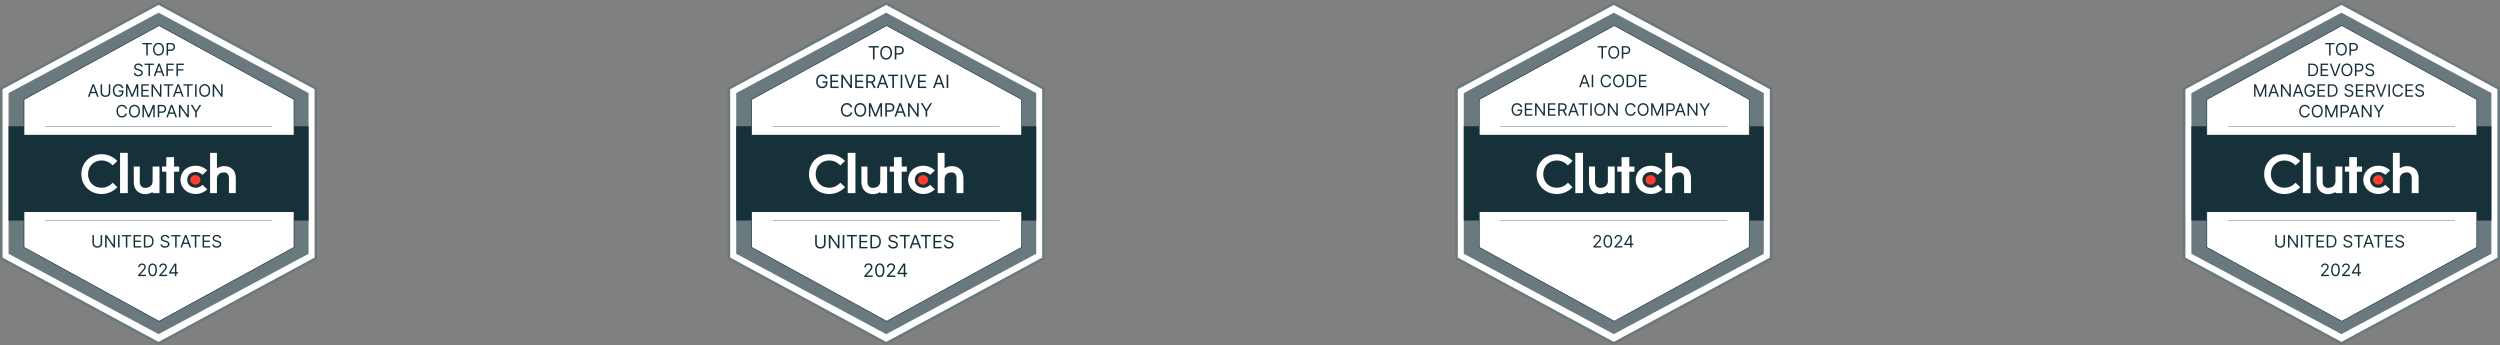 <svg width="1202" height="166" viewBox="0 0 1202 166" fill="none" xmlns="http://www.w3.org/2000/svg">
<rect x="0" y="0" width="1202" height="166" fill="#808080" stroke="none"/>
<g clip-path="url(#clip0_16509_44736)">
<path d="M152.066 42.519V124.235L76.442 165.093L0.817 124.235V42.519L76.442 1.661L152.066 42.519Z" fill="white"/>
<path d="M76.242 165.802L75.954 165.645L0 124.61V42.166L0.325 41.994L76.242 0.954L76.531 1.111L152.485 42.166V124.632L76.242 165.802ZM1.236 123.861L76.242 164.384L151.248 123.861V42.896L76.242 2.372L1.236 42.896V123.861Z" fill="#6A797D"/>
<path d="M148.358 44.746V122.018L76.236 160.655L4.115 122.018V44.746L76.236 6.109L148.358 44.746Z" fill="#6A797D"/>
<path d="M148.358 60.715H4.115V106.048H148.358V60.715Z" fill="#17313B"/>
<path d="M141.361 47.832V118.924L76.452 154.469L11.543 118.924V47.832L76.452 12.287L141.361 47.832Z" fill="white" stroke="#17313B" stroke-width="0.305" stroke-miterlimit="10"/>
<path d="M146.301 64.837H6.18V101.928H146.301V64.837Z" fill="#17313B"/>
<path d="M21.644 106.043H130.856" stroke="#17313B" stroke-width="0.153" stroke-miterlimit="10"/>
<path d="M21.644 60.715H130.856" stroke="#17313B" stroke-width="0.153" stroke-miterlimit="10"/>
<path d="M61.437 73.488H57.727V92.858H61.437V73.488Z" fill="white"/>
<path d="M73.383 87.081C73.383 90.097 70.527 90.337 69.727 90.337C67.725 90.337 67.201 88.573 67.201 87.51V80.075H64.316V87.493C64.316 89.365 64.905 90.909 66.001 91.937C67.08 92.889 68.482 93.394 69.921 93.346C71.148 93.315 72.345 92.953 73.383 92.298V92.851H76.68V80.075H73.383V87.081Z" fill="white"/>
<path d="M83.686 75.548H79.977V80.081H77.916V82.554H79.977V92.857H83.686V82.554H86.159V80.081H83.686V75.548Z" fill="white"/>
<path d="M96.836 89.311C96.056 89.948 95.077 90.288 94.07 90.272C91.721 90.272 89.998 88.66 89.998 86.447C89.998 84.233 91.646 82.692 94.07 82.692C95.08 82.673 96.065 83.008 96.856 83.635L97.367 84.047L99.641 81.921L99.072 81.443C97.66 80.278 95.879 79.651 94.049 79.675C89.833 79.675 86.771 82.524 86.771 86.434C86.771 90.345 89.907 93.275 94.049 93.275C95.888 93.305 97.677 92.671 99.089 91.491L99.637 91.009L97.329 88.883L96.834 89.311H96.836Z" fill="white"/>
<path d="M111.782 81.285C110.683 80.334 109.266 79.832 107.813 79.879C106.565 79.864 105.342 80.229 104.306 80.926V73.488H101.009V92.858H104.306V86.14C104.306 83.124 106.956 82.88 107.755 82.88C109.758 82.88 110.075 84.648 110.075 85.712V92.858H113.372V85.728C113.372 83.857 112.895 82.315 111.782 81.285Z" fill="white"/>
<path d="M93.932 88.765C95.277 88.765 96.368 87.743 96.368 86.482C96.368 85.221 95.277 84.198 93.932 84.198C92.586 84.198 91.496 85.221 91.496 86.482C91.496 87.743 92.586 88.765 93.932 88.765Z" fill="#FF3D2E"/>
<path d="M53.668 88.366C52.359 89.606 50.617 90.29 48.813 90.27C45.055 90.27 42.323 87.509 42.323 83.717C42.323 79.925 45.055 77.147 48.813 77.147C50.606 77.138 52.337 77.815 53.652 79.036L54.163 79.518L56.417 77.409L55.923 76.926C54.004 75.111 51.454 74.116 48.813 74.148C43.278 74.148 39.116 78.269 39.116 83.734C39.116 89.198 43.295 93.275 48.813 93.275C51.463 93.306 54.021 92.301 55.943 90.477L56.437 90L54.2 87.857L53.668 88.368V88.366Z" fill="white"/>
<path d="M68.45 21.312V20.669H72.946V21.312H71.061V26.663H70.335V21.312H68.45ZM78.874 23.666C78.874 24.298 78.76 24.844 78.532 25.305C78.304 25.765 77.99 26.121 77.592 26.37C77.194 26.62 76.74 26.745 76.228 26.745C75.717 26.745 75.262 26.62 74.864 26.37C74.466 26.121 74.153 25.765 73.925 25.305C73.697 24.844 73.582 24.298 73.582 23.666C73.582 23.034 73.697 22.487 73.925 22.027C74.153 21.566 74.466 21.211 74.864 20.961C75.262 20.712 75.717 20.587 76.228 20.587C76.74 20.587 77.194 20.712 77.592 20.961C77.99 21.211 78.304 21.566 78.532 22.027C78.76 22.487 78.874 23.034 78.874 23.666ZM78.172 23.666C78.172 23.147 78.085 22.709 77.911 22.352C77.74 21.994 77.506 21.724 77.212 21.541C76.919 21.357 76.591 21.266 76.228 21.266C75.865 21.266 75.537 21.357 75.242 21.541C74.949 21.724 74.716 21.994 74.542 22.352C74.371 22.709 74.285 23.147 74.285 23.666C74.285 24.185 74.371 24.623 74.542 24.98C74.716 25.337 74.949 25.607 75.242 25.791C75.537 25.974 75.865 26.066 76.228 26.066C76.591 26.066 76.919 25.974 77.212 25.791C77.506 25.607 77.74 25.337 77.911 24.98C78.085 24.623 78.172 24.185 78.172 23.666ZM80.095 26.663V20.669H82.12C82.591 20.669 82.975 20.753 83.274 20.923C83.574 21.091 83.796 21.318 83.941 21.605C84.085 21.892 84.157 22.212 84.157 22.565C84.157 22.919 84.085 23.239 83.941 23.528C83.799 23.817 83.578 24.047 83.279 24.219C82.981 24.389 82.598 24.474 82.132 24.474H80.68V23.83H82.109C82.431 23.83 82.689 23.774 82.884 23.663C83.079 23.552 83.221 23.401 83.309 23.212C83.398 23.021 83.443 22.805 83.443 22.565C83.443 22.325 83.398 22.111 83.309 21.921C83.221 21.732 83.079 21.584 82.881 21.477C82.684 21.367 82.423 21.312 82.097 21.312H80.821V26.663H80.095Z" fill="#17313B"/>
<path d="M67.862 32.088C67.826 31.791 67.684 31.561 67.434 31.397C67.184 31.233 66.878 31.151 66.515 31.151C66.25 31.151 66.017 31.194 65.819 31.28C65.621 31.366 65.467 31.484 65.356 31.634C65.247 31.785 65.192 31.955 65.192 32.147C65.192 32.307 65.23 32.444 65.306 32.559C65.384 32.672 65.484 32.767 65.605 32.843C65.726 32.917 65.853 32.979 65.985 33.028C66.118 33.075 66.24 33.113 66.351 33.142L66.96 33.306C67.116 33.347 67.29 33.403 67.481 33.475C67.674 33.548 67.859 33.646 68.034 33.771C68.212 33.894 68.358 34.052 68.473 34.245C68.588 34.438 68.646 34.676 68.646 34.957C68.646 35.281 68.561 35.573 68.391 35.835C68.224 36.096 67.978 36.304 67.654 36.458C67.332 36.612 66.941 36.689 66.48 36.689C66.051 36.689 65.679 36.62 65.365 36.481C65.053 36.343 64.807 36.15 64.627 35.902C64.45 35.654 64.349 35.366 64.326 35.038H65.075C65.095 35.265 65.171 35.452 65.303 35.6C65.438 35.747 65.608 35.856 65.813 35.928C66.019 35.999 66.242 36.034 66.48 36.034C66.757 36.034 67.006 35.989 67.226 35.899C67.447 35.807 67.621 35.681 67.75 35.519C67.879 35.355 67.944 35.163 67.944 34.945C67.944 34.746 67.888 34.584 67.777 34.459C67.665 34.334 67.519 34.233 67.338 34.155C67.156 34.077 66.96 34.008 66.749 33.95L66.012 33.739C65.543 33.604 65.173 33.412 64.899 33.162C64.626 32.913 64.49 32.586 64.49 32.182C64.49 31.846 64.58 31.553 64.762 31.304C64.945 31.052 65.191 30.857 65.499 30.718C65.81 30.578 66.156 30.508 66.538 30.508C66.925 30.508 67.268 30.577 67.569 30.715C67.869 30.852 68.107 31.039 68.283 31.277C68.461 31.515 68.554 31.786 68.564 32.088H67.862ZM69.512 31.233V30.59H74.007V31.233H72.123V36.584H71.397V31.233H69.512ZM74.673 36.584H73.912L76.114 30.59H76.863L79.064 36.584H78.303L76.512 31.538H76.465L74.673 36.584ZM74.954 34.242H78.022V34.886H74.954V34.242ZM79.998 36.584V30.59H83.592V31.233H80.724V33.259H83.323V33.903H80.724V36.584H79.998ZM84.835 36.584V30.59H88.43V31.233H85.561V33.259H88.16V33.903H85.561V36.584H84.835Z" fill="#17313B"/>
<path d="M43.042 46.499H42.281L44.482 40.505H45.231L47.432 46.499H46.671L44.88 41.453H44.833L43.042 46.499ZM43.323 44.157H46.39V44.801H43.323V44.157ZM52.3 40.505H53.026V44.474C53.026 44.883 52.929 45.249 52.736 45.571C52.545 45.891 52.274 46.144 51.925 46.329C51.576 46.513 51.166 46.604 50.696 46.604C50.225 46.604 49.816 46.513 49.466 46.329C49.117 46.144 48.846 45.891 48.653 45.571C48.461 45.249 48.366 44.883 48.366 44.474V40.505H49.092V44.415C49.092 44.708 49.156 44.968 49.285 45.197C49.414 45.423 49.597 45.601 49.835 45.732C50.075 45.861 50.362 45.925 50.696 45.925C51.029 45.925 51.316 45.861 51.556 45.732C51.796 45.601 51.98 45.423 52.106 45.197C52.235 44.968 52.3 44.708 52.3 44.415V40.505ZM58.573 42.378C58.509 42.181 58.424 42.004 58.318 41.848C58.215 41.69 58.091 41.555 57.947 41.444C57.804 41.333 57.642 41.248 57.461 41.19C57.279 41.131 57.08 41.102 56.864 41.102C56.508 41.102 56.185 41.193 55.895 41.377C55.604 41.56 55.373 41.831 55.201 42.188C55.029 42.545 54.944 42.983 54.944 43.502C54.944 44.021 55.03 44.459 55.204 44.816C55.378 45.173 55.613 45.443 55.909 45.627C56.206 45.81 56.54 45.902 56.91 45.902C57.254 45.902 57.556 45.829 57.818 45.682C58.081 45.534 58.286 45.325 58.432 45.056C58.581 44.785 58.655 44.466 58.655 44.099L58.877 44.146H57.074V43.502H59.357V44.146C59.357 44.639 59.252 45.069 59.041 45.434C58.833 45.798 58.544 46.081 58.175 46.282C57.808 46.481 57.386 46.581 56.91 46.581C56.38 46.581 55.913 46.456 55.511 46.206C55.111 45.957 54.799 45.601 54.575 45.141C54.352 44.68 54.241 44.134 54.241 43.502C54.241 43.028 54.304 42.601 54.431 42.223C54.56 41.842 54.742 41.518 54.976 41.251C55.21 40.984 55.487 40.779 55.807 40.636C56.127 40.494 56.479 40.423 56.864 40.423C57.18 40.423 57.474 40.47 57.748 40.566C58.023 40.66 58.268 40.793 58.482 40.967C58.699 41.139 58.879 41.345 59.024 41.585C59.168 41.823 59.268 42.087 59.322 42.378H58.573ZM60.601 40.505H61.467L63.504 45.48H63.575L65.612 40.505H66.478V46.499H65.799V41.945H65.74L63.867 46.499H63.212L61.338 41.945H61.28V46.499H60.601V40.505ZM67.933 46.499V40.505H71.551V41.148H68.659V43.174H71.364V43.818H68.659V45.855H71.598V46.499H67.933ZM77.613 40.505V46.499H76.911L73.644 41.792H73.585V46.499H72.86V40.505H73.562L76.84 45.223H76.899V40.505H77.613ZM78.738 41.148V40.505H83.234V41.148H81.349V46.499H80.623V41.148H78.738ZM83.9 46.499H83.138L85.34 40.505H86.089L88.29 46.499H87.529L85.738 41.453H85.691L83.9 46.499ZM84.18 44.157H87.248V44.801H84.18V44.157ZM88.196 41.148V40.505H92.692V41.148H90.806V46.499H90.081V41.148H88.196ZM94.538 40.505V46.499H93.812V40.505H94.538ZM101.051 43.502C101.051 44.134 100.937 44.68 100.708 45.141C100.48 45.601 100.167 45.957 99.769 46.206C99.371 46.456 98.916 46.581 98.405 46.581C97.894 46.581 97.439 46.456 97.041 46.206C96.643 45.957 96.33 45.601 96.101 45.141C95.873 44.68 95.759 44.134 95.759 43.502C95.759 42.87 95.873 42.323 96.101 41.863C96.33 41.402 96.643 41.047 97.041 40.797C97.439 40.547 97.894 40.423 98.405 40.423C98.916 40.423 99.371 40.547 99.769 40.797C100.167 41.047 100.48 41.402 100.708 41.863C100.937 42.323 101.051 42.87 101.051 43.502ZM100.348 43.502C100.348 42.983 100.262 42.545 100.088 42.188C99.916 41.831 99.683 41.56 99.388 41.377C99.096 41.193 98.768 41.102 98.405 41.102C98.042 41.102 97.713 41.193 97.419 41.377C97.126 41.56 96.893 41.831 96.719 42.188C96.547 42.545 96.461 42.983 96.461 43.502C96.461 44.021 96.547 44.459 96.719 44.816C96.893 45.173 97.126 45.443 97.419 45.627C97.713 45.81 98.042 45.902 98.405 45.902C98.768 45.902 99.096 45.81 99.388 45.627C99.683 45.443 99.916 45.173 100.088 44.816C100.262 44.459 100.348 44.021 100.348 43.502ZM107.025 40.505V46.499H106.322L103.056 41.792H102.997V46.499H102.272V40.505H102.974L106.252 45.223H106.311V40.505H107.025Z" fill="#17313B"/>
<path d="M61.055 52.307H60.329C60.286 52.099 60.211 51.915 60.103 51.757C59.998 51.599 59.869 51.467 59.717 51.359C59.567 51.25 59.4 51.168 59.217 51.113C59.033 51.059 58.842 51.031 58.643 51.031C58.28 51.031 57.951 51.123 57.657 51.306C57.364 51.49 57.131 51.76 56.957 52.117C56.785 52.474 56.699 52.912 56.699 53.431C56.699 53.95 56.785 54.389 56.957 54.746C57.131 55.103 57.364 55.373 57.657 55.556C57.951 55.74 58.28 55.832 58.643 55.832C58.842 55.832 59.033 55.804 59.217 55.75C59.4 55.695 59.567 55.614 59.717 55.507C59.869 55.397 59.998 55.264 60.103 55.106C60.211 54.946 60.286 54.762 60.329 54.555H61.055C61 54.862 60.901 55.136 60.756 55.378C60.612 55.62 60.432 55.826 60.218 55.995C60.003 56.163 59.762 56.291 59.495 56.379C59.229 56.467 58.945 56.511 58.643 56.511C58.132 56.511 57.677 56.386 57.279 56.136C56.881 55.886 56.568 55.531 56.339 55.071C56.111 54.61 55.997 54.064 55.997 53.431C55.997 52.799 56.111 52.253 56.339 51.792C56.568 51.332 56.881 50.977 57.279 50.727C57.677 50.477 58.132 50.352 58.643 50.352C58.945 50.352 59.229 50.396 59.495 50.484C59.762 50.572 60.003 50.701 60.218 50.87C60.432 51.038 60.612 51.243 60.756 51.485C60.901 51.725 61 51.999 61.055 52.307ZM67.285 53.431C67.285 54.064 67.171 54.61 66.943 55.071C66.715 55.531 66.402 55.886 66.004 56.136C65.606 56.386 65.151 56.511 64.639 56.511C64.128 56.511 63.674 56.386 63.276 56.136C62.877 55.886 62.564 55.531 62.336 55.071C62.108 54.61 61.993 54.064 61.993 53.431C61.993 52.799 62.108 52.253 62.336 51.792C62.564 51.332 62.877 50.977 63.276 50.727C63.674 50.477 64.128 50.352 64.639 50.352C65.151 50.352 65.606 50.477 66.004 50.727C66.402 50.977 66.715 51.332 66.943 51.792C67.171 52.253 67.285 52.799 67.285 53.431ZM66.583 53.431C66.583 52.912 66.496 52.474 66.323 52.117C66.151 51.76 65.918 51.49 65.623 51.306C65.33 51.123 65.002 51.031 64.639 51.031C64.277 51.031 63.948 51.123 63.653 51.306C63.36 51.49 63.127 51.76 62.954 52.117C62.782 52.474 62.696 52.912 62.696 53.431C62.696 53.95 62.782 54.389 62.954 54.746C63.127 55.103 63.36 55.373 63.653 55.556C63.948 55.74 64.277 55.832 64.639 55.832C65.002 55.832 65.33 55.74 65.623 55.556C65.918 55.373 66.151 55.103 66.323 54.746C66.496 54.389 66.583 53.95 66.583 53.431ZM68.506 50.434H69.373L71.41 55.41H71.48L73.517 50.434H74.383V56.429H73.704V51.874H73.646L71.773 56.429H71.117L69.244 51.874H69.185V56.429H68.506V50.434ZM75.839 56.429V50.434H77.864C78.335 50.434 78.719 50.519 79.018 50.689C79.318 50.857 79.541 51.084 79.685 51.371C79.829 51.658 79.902 51.978 79.902 52.331C79.902 52.684 79.829 53.005 79.685 53.294C79.543 53.583 79.322 53.813 79.023 53.985C78.725 54.154 78.343 54.239 77.876 54.239H76.424V53.595H77.853C78.175 53.595 78.433 53.54 78.628 53.428C78.823 53.317 78.965 53.167 79.053 52.978C79.143 52.787 79.187 52.571 79.187 52.331C79.187 52.091 79.143 51.876 79.053 51.687C78.965 51.498 78.823 51.349 78.626 51.242C78.428 51.133 78.167 51.078 77.841 51.078H76.565V56.429H75.839ZM80.705 56.429H79.944L82.145 50.434H82.894L85.096 56.429H84.335L82.543 51.383H82.496L80.705 56.429ZM80.986 54.087H84.054V54.731H80.986V54.087ZM90.783 50.434V56.429H90.08L86.814 51.722H86.755V56.429H86.029V50.434H86.732L90.01 55.153H90.069V50.434H90.783ZM91.72 50.434H92.551L94.214 53.232H94.284L95.947 50.434H96.778L94.612 53.958V56.429H93.886V53.958L91.72 50.434Z" fill="#17313B"/>
<path d="M48.378 113.01H49.104V116.979C49.104 117.389 49.008 117.755 48.814 118.077C48.623 118.397 48.353 118.65 48.004 118.835C47.654 119.019 47.245 119.11 46.774 119.11C46.304 119.11 45.894 119.019 45.545 118.835C45.196 118.65 44.924 118.397 44.731 118.077C44.54 117.755 44.444 117.389 44.444 116.979V113.01H45.17V116.921C45.17 117.214 45.235 117.474 45.364 117.702C45.492 117.929 45.676 118.107 45.914 118.238C46.154 118.367 46.441 118.431 46.774 118.431C47.108 118.431 47.395 118.367 47.635 118.238C47.875 118.107 48.058 117.929 48.185 117.702C48.314 117.474 48.378 117.214 48.378 116.921V113.01ZM55.307 113.01V119.005H54.605L51.338 114.298H51.28V119.005H50.554V113.01H51.256L54.535 117.729H54.593V113.01H55.307ZM57.486 113.01V119.005H56.76V113.01H57.486ZM58.613 113.654V113.01H63.109V113.654H61.224V119.005H60.498V113.654H58.613ZM64.229 119.005V113.01H67.847V113.654H64.955V115.68H67.66V116.324H64.955V118.361H67.894V119.005H64.229ZM71.005 119.005H69.156V113.01H71.087C71.669 113.01 72.166 113.13 72.58 113.37C72.994 113.608 73.311 113.951 73.531 114.398C73.752 114.843 73.862 115.375 73.862 115.996C73.862 116.62 73.751 117.158 73.528 117.609C73.306 118.058 72.982 118.403 72.557 118.645C72.131 118.885 71.614 119.005 71.005 119.005ZM69.881 118.361H70.959C71.454 118.361 71.865 118.265 72.191 118.074C72.517 117.883 72.76 117.611 72.92 117.257C73.08 116.904 73.16 116.484 73.16 115.996C73.16 115.512 73.081 115.095 72.923 114.746C72.764 114.395 72.528 114.126 72.214 113.938C71.9 113.749 71.509 113.654 71.04 113.654H69.881V118.361ZM80.676 114.509C80.641 114.212 80.499 113.982 80.249 113.818C79.999 113.654 79.693 113.572 79.33 113.572C79.064 113.572 78.832 113.615 78.633 113.701C78.436 113.787 78.282 113.905 78.171 114.055C78.061 114.206 78.007 114.376 78.007 114.568C78.007 114.728 78.045 114.865 78.121 114.98C78.199 115.093 78.299 115.188 78.419 115.264C78.54 115.338 78.667 115.4 78.8 115.449C78.933 115.495 79.055 115.533 79.166 115.563L79.775 115.727C79.931 115.768 80.105 115.824 80.296 115.896C80.489 115.969 80.673 116.067 80.849 116.192C81.026 116.315 81.173 116.473 81.288 116.666C81.403 116.859 81.461 117.096 81.461 117.377C81.461 117.701 81.376 117.994 81.206 118.256C81.038 118.517 80.792 118.725 80.468 118.879C80.146 119.033 79.755 119.11 79.295 119.11C78.865 119.11 78.494 119.041 78.18 118.902C77.867 118.764 77.621 118.571 77.442 118.323C77.264 118.075 77.164 117.787 77.14 117.459H77.89C77.909 117.686 77.985 117.873 78.118 118.021C78.253 118.168 78.422 118.277 78.627 118.349C78.834 118.419 79.057 118.455 79.295 118.455C79.572 118.455 79.82 118.41 80.041 118.32C80.261 118.228 80.436 118.101 80.565 117.939C80.694 117.776 80.758 117.584 80.758 117.366C80.758 117.167 80.703 117.005 80.591 116.88C80.48 116.755 80.334 116.654 80.152 116.575C79.971 116.497 79.775 116.429 79.564 116.371L78.826 116.16C78.358 116.025 77.987 115.833 77.714 115.583C77.441 115.333 77.304 115.007 77.304 114.603C77.304 114.267 77.395 113.974 77.576 113.725C77.76 113.473 78.006 113.278 78.314 113.139C78.624 112.999 78.971 112.928 79.353 112.928C79.74 112.928 80.083 112.998 80.383 113.136C80.684 113.273 80.922 113.46 81.098 113.698C81.275 113.936 81.369 114.207 81.379 114.509H80.676ZM82.326 113.654V113.01H86.822V113.654H84.937V119.005H84.211V113.654H82.326ZM87.488 119.005H86.727L88.928 113.01H89.677L91.879 119.005H91.118L89.326 113.959H89.279L87.488 119.005ZM87.769 116.663H90.837V117.307H87.769V116.663ZM91.784 113.654V113.01H96.28V113.654H94.395V119.005H93.669V113.654H91.784ZM97.4 119.005V113.01H101.018V113.654H98.126V115.68H100.831V116.324H98.126V118.361H101.065V119.005H97.4ZM105.605 114.509C105.57 114.212 105.427 113.982 105.177 113.818C104.928 113.654 104.621 113.572 104.258 113.572C103.993 113.572 103.761 113.615 103.562 113.701C103.365 113.787 103.21 113.905 103.099 114.055C102.99 114.206 102.935 114.376 102.935 114.568C102.935 114.728 102.973 114.865 103.049 114.98C103.127 115.093 103.227 115.188 103.348 115.264C103.469 115.338 103.596 115.4 103.728 115.449C103.861 115.495 103.983 115.533 104.094 115.563L104.703 115.727C104.859 115.768 105.033 115.824 105.224 115.896C105.417 115.969 105.602 116.067 105.777 116.192C105.955 116.315 106.101 116.473 106.216 116.666C106.332 116.859 106.389 117.096 106.389 117.377C106.389 117.701 106.304 117.994 106.134 118.256C105.967 118.517 105.721 118.725 105.397 118.879C105.075 119.033 104.684 119.11 104.223 119.11C103.794 119.11 103.422 119.041 103.108 118.902C102.796 118.764 102.55 118.571 102.37 118.323C102.193 118.075 102.092 117.787 102.069 117.459H102.818C102.838 117.686 102.914 117.873 103.046 118.021C103.181 118.168 103.351 118.277 103.556 118.349C103.763 118.419 103.985 118.455 104.223 118.455C104.5 118.455 104.749 118.41 104.97 118.32C105.19 118.228 105.365 118.101 105.493 117.939C105.622 117.776 105.687 117.584 105.687 117.366C105.687 117.167 105.631 117.005 105.52 116.88C105.409 116.755 105.262 116.654 105.081 116.575C104.899 116.497 104.703 116.429 104.492 116.371L103.755 116.16C103.287 116.025 102.916 115.833 102.643 115.583C102.369 115.333 102.233 115.007 102.233 114.603C102.233 114.267 102.324 113.974 102.505 113.725C102.688 113.473 102.934 113.278 103.243 113.139C103.553 112.999 103.899 112.928 104.282 112.928C104.668 112.928 105.011 112.998 105.312 113.136C105.612 113.273 105.851 113.46 106.026 113.698C106.204 113.936 106.297 114.207 106.307 114.509H105.605Z" fill="#17313B"/>
<path d="M66.428 132.749V132.222L68.407 130.056C68.639 129.803 68.83 129.582 68.981 129.395C69.131 129.205 69.242 129.028 69.314 128.862C69.388 128.694 69.425 128.519 69.425 128.335C69.425 128.124 69.375 127.942 69.273 127.788C69.174 127.634 69.037 127.515 68.863 127.431C68.69 127.347 68.495 127.305 68.278 127.305C68.048 127.305 67.847 127.353 67.675 127.448C67.505 127.542 67.374 127.674 67.28 127.843C67.188 128.013 67.142 128.212 67.142 128.44H66.452C66.452 128.089 66.532 127.781 66.695 127.516C66.856 127.25 67.077 127.043 67.356 126.895C67.637 126.747 67.952 126.673 68.301 126.673C68.653 126.673 68.964 126.747 69.235 126.895C69.506 127.043 69.719 127.243 69.873 127.495C70.027 127.747 70.104 128.027 70.104 128.335C70.104 128.556 70.064 128.771 69.984 128.982C69.906 129.191 69.77 129.424 69.575 129.682C69.382 129.937 69.113 130.249 68.77 130.618L67.423 132.058V132.105H70.21V132.749H66.428ZM73.374 132.831C72.933 132.831 72.557 132.711 72.247 132.471C71.937 132.229 71.7 131.879 71.536 131.42C71.372 130.96 71.29 130.404 71.29 129.752C71.29 129.104 71.372 128.551 71.536 128.092C71.702 127.632 71.94 127.28 72.25 127.038C72.562 126.795 72.937 126.673 73.374 126.673C73.811 126.673 74.185 126.795 74.495 127.038C74.807 127.28 75.045 127.632 75.209 128.092C75.375 128.551 75.458 129.104 75.458 129.752C75.458 130.404 75.376 130.96 75.212 131.42C75.048 131.879 74.811 132.229 74.501 132.471C74.191 132.711 73.815 132.831 73.374 132.831ZM73.374 132.187C73.811 132.187 74.15 131.976 74.392 131.555C74.635 131.133 74.755 130.532 74.755 129.752C74.755 129.233 74.7 128.791 74.589 128.426C74.479 128.061 74.321 127.783 74.114 127.592C73.909 127.4 73.663 127.305 73.374 127.305C72.941 127.305 72.602 127.518 72.358 127.946C72.114 128.371 71.992 128.973 71.992 129.752C71.992 130.271 72.047 130.712 72.156 131.075C72.266 131.438 72.423 131.714 72.627 131.903C72.834 132.092 73.083 132.187 73.374 132.187ZM76.57 132.749V132.222L78.549 130.056C78.781 129.803 78.972 129.582 79.123 129.395C79.273 129.205 79.384 129.028 79.456 128.862C79.53 128.694 79.567 128.519 79.567 128.335C79.567 128.124 79.517 127.942 79.415 127.788C79.316 127.634 79.179 127.515 79.005 127.431C78.832 127.347 78.637 127.305 78.42 127.305C78.19 127.305 77.989 127.353 77.817 127.448C77.647 127.542 77.516 127.674 77.422 127.843C77.33 128.013 77.284 128.212 77.284 128.44H76.594C76.594 128.089 76.675 127.781 76.837 127.516C76.999 127.25 77.219 127.043 77.498 126.895C77.779 126.747 78.094 126.673 78.444 126.673C78.795 126.673 79.106 126.747 79.377 126.895C79.648 127.043 79.861 127.243 80.015 127.495C80.169 127.747 80.246 128.027 80.246 128.335C80.246 128.556 80.207 128.771 80.126 128.982C80.048 129.191 79.912 129.424 79.717 129.682C79.523 129.937 79.255 130.249 78.912 130.618L77.565 132.058V132.105H80.352V132.749H76.57ZM81.291 131.52V130.923L83.926 126.755H84.359V127.679H84.066L82.076 130.829V130.876H85.623V131.52H81.291ZM84.113 132.749V131.338V131.06V126.755H84.804V132.749H84.113Z" fill="#17313B"/>
</g>
<g clip-path="url(#clip1_16509_44736)">
<path d="M501.919 42.519V124.235L426.295 165.093L350.671 124.235V42.519L426.295 1.661L501.919 42.519Z" fill="white"/>
<path d="M426.081 165.802L425.792 165.645L349.838 124.61V42.166L350.163 41.994L426.081 0.954L426.369 1.111L502.323 42.166V124.632L426.081 165.802ZM351.075 123.861L426.081 164.384L501.087 123.861V42.896L426.081 2.372L351.075 42.896V123.861Z" fill="#6A797D"/>
<path d="M498.211 44.746V122.018L426.09 160.655L353.969 122.018V44.746L426.09 6.109L498.211 44.746Z" fill="#6A797D"/>
<path d="M498.211 60.715H353.969V106.048H498.211V60.715Z" fill="#17313B"/>
<path d="M491.206 47.832V118.924L426.297 154.469L361.388 118.924V47.832L426.297 12.287L491.206 47.832Z" fill="white" stroke="#17313B" stroke-width="0.305" stroke-miterlimit="10"/>
<path d="M496.14 64.837H356.019V101.928H496.14V64.837Z" fill="#17313B"/>
<path d="M371.475 106.043H480.687" stroke="#17313B" stroke-width="0.153" stroke-miterlimit="10"/>
<path d="M371.475 60.715H480.687" stroke="#17313B" stroke-width="0.153" stroke-miterlimit="10"/>
<path d="M411.297 73.488H407.588V92.858H411.297V73.488Z" fill="white"/>
<path d="M423.236 87.081C423.236 90.097 420.38 90.337 419.58 90.337C417.578 90.337 417.054 88.573 417.054 87.51V80.075H414.169V87.493C414.169 89.365 414.758 90.909 415.854 91.937C416.933 92.889 418.335 93.394 419.774 93.346C421.001 93.315 422.198 92.953 423.236 92.298V92.851H426.533V80.075H423.236V87.081Z" fill="white"/>
<path d="M433.539 75.548H429.83V80.081H427.77V82.554H429.83V92.857H433.539V82.554H436.012V80.081H433.539V75.548Z" fill="white"/>
<path d="M446.689 89.311C445.909 89.948 444.931 90.288 443.923 90.272C441.574 90.272 439.851 88.66 439.851 86.447C439.851 84.233 441.499 82.692 443.923 82.692C444.934 82.673 445.918 83.008 446.709 83.635L447.22 84.047L449.494 81.921L448.925 81.443C447.513 80.278 445.732 79.651 443.902 79.675C439.686 79.675 436.624 82.524 436.624 86.434C436.624 90.345 439.761 93.275 443.902 93.275C445.741 93.305 447.53 92.671 448.942 91.491L449.49 91.009L447.182 88.883L446.687 89.311H446.689Z" fill="white"/>
<path d="M461.621 81.285C460.522 80.334 459.105 79.832 457.652 79.879C456.404 79.864 455.181 80.229 454.145 80.926V73.488H450.848V92.858H454.145V86.14C454.145 83.124 456.794 82.88 457.594 82.88C459.597 82.88 459.914 84.648 459.914 85.712V92.858H463.211V85.728C463.211 83.857 462.734 82.315 461.621 81.285Z" fill="white"/>
<path d="M443.791 88.765C445.137 88.765 446.227 87.743 446.227 86.482C446.227 85.221 445.137 84.198 443.791 84.198C442.446 84.198 441.355 85.221 441.355 86.482C441.355 87.743 442.446 88.765 443.791 88.765Z" fill="#FF3D2E"/>
<path d="M403.514 88.366C402.204 89.606 400.463 90.29 398.658 90.27C394.901 90.27 392.168 87.509 392.168 83.717C392.168 79.925 394.901 77.147 398.658 77.147C400.452 77.138 402.183 77.815 403.497 79.036L404.008 79.518L406.263 77.409L405.768 76.926C403.85 75.111 401.299 74.116 398.658 74.148C393.124 74.148 388.961 78.269 388.961 83.734C388.961 89.198 393.141 93.275 398.658 93.275C401.308 93.306 403.866 92.301 405.788 90.477L406.283 90L404.045 87.857L403.514 88.368V88.366Z" fill="white"/>
<path d="M417.687 22.841V22.149H422.515V22.841H420.491V28.588H419.711V22.841H417.687ZM428.883 25.369C428.883 26.048 428.761 26.634 428.515 27.129C428.27 27.624 427.934 28.005 427.506 28.273C427.079 28.542 426.59 28.676 426.041 28.676C425.492 28.676 425.004 28.542 424.576 28.273C424.149 28.005 423.812 27.624 423.567 27.129C423.322 26.634 423.199 26.048 423.199 25.369C423.199 24.69 423.322 24.103 423.567 23.608C423.812 23.113 424.149 22.732 424.576 22.464C425.004 22.195 425.492 22.061 426.041 22.061C426.59 22.061 427.079 22.195 427.506 22.464C427.934 22.732 428.27 23.113 428.515 23.608C428.761 24.103 428.883 24.69 428.883 25.369ZM428.129 25.369C428.129 24.811 428.035 24.341 427.849 23.957C427.665 23.573 427.414 23.283 427.098 23.086C426.783 22.889 426.431 22.791 426.041 22.791C425.651 22.791 425.298 22.889 424.982 23.086C424.667 23.283 424.417 23.573 424.23 23.957C424.046 24.341 423.954 24.811 423.954 25.369C423.954 25.926 424.046 26.397 424.23 26.78C424.417 27.164 424.667 27.454 424.982 27.651C425.298 27.848 425.651 27.947 426.041 27.947C426.431 27.947 426.783 27.848 427.098 27.651C427.414 27.454 427.665 27.164 427.849 26.78C428.035 26.397 428.129 25.926 428.129 25.369ZM430.194 28.588V22.149H432.37C432.875 22.149 433.288 22.241 433.608 22.423C433.931 22.603 434.17 22.847 434.325 23.155C434.48 23.463 434.558 23.807 434.558 24.187C434.558 24.566 434.48 24.911 434.325 25.221C434.172 25.531 433.935 25.778 433.615 25.963C433.294 26.145 432.883 26.236 432.382 26.236H430.823V25.545H432.357C432.703 25.545 432.981 25.485 433.19 25.366C433.4 25.246 433.552 25.085 433.646 24.881C433.743 24.676 433.791 24.444 433.791 24.187C433.791 23.929 433.743 23.698 433.646 23.495C433.552 23.292 433.399 23.132 433.187 23.017C432.975 22.9 432.695 22.841 432.345 22.841H430.974V28.588H430.194Z" fill="#17313B"/>
<path d="M397.047 37.906C396.978 37.694 396.886 37.504 396.773 37.337C396.662 37.167 396.529 37.022 396.374 36.903C396.221 36.783 396.047 36.692 395.852 36.629C395.657 36.566 395.443 36.535 395.211 36.535C394.829 36.535 394.482 36.633 394.17 36.83C393.858 37.027 393.609 37.318 393.425 37.701C393.241 38.085 393.148 38.555 393.148 39.113C393.148 39.67 393.242 40.141 393.428 40.524C393.615 40.908 393.867 41.198 394.186 41.395C394.504 41.592 394.863 41.691 395.261 41.691C395.63 41.691 395.955 41.612 396.236 41.455C396.519 41.296 396.739 41.071 396.896 40.782C397.055 40.491 397.135 40.148 397.135 39.754L397.374 39.804H395.437V39.113H397.889V39.804C397.889 40.335 397.776 40.796 397.55 41.188C397.325 41.58 397.015 41.883 396.619 42.099C396.225 42.313 395.772 42.42 395.261 42.42C394.691 42.42 394.19 42.286 393.758 42.018C393.329 41.749 392.993 41.368 392.752 40.873C392.513 40.379 392.394 39.792 392.394 39.113C392.394 38.603 392.462 38.145 392.598 37.739C392.737 37.33 392.931 36.982 393.183 36.695C393.434 36.408 393.732 36.188 394.076 36.035C394.42 35.882 394.798 35.806 395.211 35.806C395.55 35.806 395.867 35.857 396.16 35.959C396.456 36.06 396.719 36.204 396.949 36.39C397.182 36.575 397.376 36.796 397.531 37.054C397.686 37.309 397.793 37.593 397.852 37.906H397.047ZM399.225 42.332V35.894H403.11V36.585H400.004V38.761H402.909V39.452H400.004V41.64H403.161V42.332H399.225ZM409.621 35.894V42.332H408.867L405.358 37.277H405.295V42.332H404.516V35.894H405.27L408.791 40.961H408.854V35.894H409.621ZM411.181 42.332V35.894H415.067V36.585H411.961V38.761H414.866V39.452H411.961V41.64H415.117V42.332H411.181ZM416.472 42.332V35.894H418.648C419.151 35.894 419.564 35.979 419.886 36.151C420.209 36.321 420.448 36.555 420.603 36.852C420.758 37.15 420.836 37.489 420.836 37.868C420.836 38.247 420.758 38.584 420.603 38.877C420.448 39.17 420.21 39.401 419.89 39.569C419.569 39.734 419.159 39.817 418.66 39.817H416.9V39.113H418.635C418.979 39.113 419.256 39.062 419.465 38.962C419.677 38.861 419.83 38.719 419.924 38.534C420.021 38.348 420.069 38.126 420.069 37.868C420.069 37.61 420.021 37.385 419.924 37.192C419.828 36.999 419.674 36.85 419.462 36.745C419.25 36.639 418.971 36.585 418.623 36.585H417.252V42.332H416.472ZM419.503 39.44L421.087 42.332H420.182L418.623 39.44H419.503ZM422.399 42.332H421.582L423.946 35.894H424.751L427.115 42.332H426.298L424.373 36.912H424.323L422.399 42.332ZM422.701 39.817H425.996V40.509H422.701V39.817ZM427.014 36.585V35.894H431.842V36.585H429.818V42.332H429.038V36.585H427.014ZM433.825 35.894V42.332H433.046V35.894H433.825ZM435.653 35.894L437.564 41.313H437.64L439.551 35.894H440.368L438.004 42.332H437.199L434.835 35.894H435.653ZM441.371 42.332V35.894H445.257V36.585H442.151V38.761H445.056V39.452H442.151V41.64H445.307V42.332H441.371ZM449.416 42.332H448.599L450.963 35.894H451.768L454.132 42.332H453.315L451.391 36.912H451.34L449.416 42.332ZM449.718 39.817H453.013V40.509H449.718V39.817ZM455.915 35.894V42.332H455.135V35.894H455.915Z" fill="#17313B"/>
<path d="M409.763 51.633H408.983C408.937 51.409 408.856 51.212 408.741 51.042C408.628 50.872 408.49 50.73 408.326 50.614C408.165 50.497 407.986 50.409 407.789 50.35C407.592 50.292 407.386 50.262 407.172 50.262C406.783 50.262 406.429 50.361 406.113 50.558C405.799 50.755 405.548 51.045 405.362 51.429C405.177 51.812 405.085 52.283 405.085 52.84C405.085 53.398 405.177 53.868 405.362 54.252C405.548 54.635 405.799 54.926 406.113 55.123C406.429 55.32 406.783 55.418 407.172 55.418C407.386 55.418 407.592 55.389 407.789 55.33C407.986 55.272 408.165 55.184 408.326 55.069C408.49 54.952 408.628 54.808 408.741 54.639C408.856 54.467 408.937 54.27 408.983 54.047H409.763C409.704 54.377 409.597 54.671 409.442 54.931C409.287 55.191 409.094 55.412 408.864 55.594C408.633 55.775 408.374 55.912 408.087 56.006C407.802 56.1 407.497 56.148 407.172 56.148C406.623 56.148 406.135 56.014 405.707 55.745C405.28 55.477 404.943 55.096 404.698 54.601C404.453 54.106 404.33 53.519 404.33 52.84C404.33 52.161 404.453 51.574 404.698 51.08C404.943 50.585 405.28 50.204 405.707 49.935C406.135 49.667 406.623 49.533 407.172 49.533C407.497 49.533 407.802 49.58 408.087 49.675C408.374 49.769 408.633 49.907 408.864 50.09C409.094 50.27 409.287 50.49 409.442 50.75C409.597 51.008 409.704 51.302 409.763 51.633ZM416.455 52.84C416.455 53.519 416.333 54.106 416.087 54.601C415.842 55.096 415.506 55.477 415.078 55.745C414.651 56.014 414.162 56.148 413.613 56.148C413.064 56.148 412.576 56.014 412.148 55.745C411.721 55.477 411.384 55.096 411.139 54.601C410.894 54.106 410.771 53.519 410.771 52.84C410.771 52.161 410.894 51.574 411.139 51.08C411.384 50.585 411.721 50.204 412.148 49.935C412.576 49.667 413.064 49.533 413.613 49.533C414.162 49.533 414.651 49.667 415.078 49.935C415.506 50.204 415.842 50.585 416.087 51.08C416.333 51.574 416.455 52.161 416.455 52.84ZM415.701 52.84C415.701 52.283 415.608 51.812 415.421 51.429C415.237 51.045 414.986 50.755 414.67 50.558C414.355 50.361 414.003 50.262 413.613 50.262C413.223 50.262 412.87 50.361 412.554 50.558C412.239 50.755 411.989 51.045 411.802 51.429C411.618 51.812 411.526 52.283 411.526 52.84C411.526 53.398 411.618 53.868 411.802 54.252C411.989 54.635 412.239 54.926 412.554 55.123C412.87 55.32 413.223 55.418 413.613 55.418C414.003 55.418 414.355 55.32 414.67 55.123C414.986 54.926 415.237 54.635 415.421 54.252C415.608 53.868 415.701 53.398 415.701 52.84ZM417.766 49.621H418.697L420.885 54.965H420.96L423.148 49.621H424.079V56.06H423.35V51.168H423.287L421.275 56.06H420.571L418.558 51.168H418.496V56.06H417.766V49.621ZM425.642 56.06V49.621H427.818C428.323 49.621 428.736 49.712 429.056 49.895C429.379 50.075 429.618 50.319 429.773 50.627C429.928 50.935 430.006 51.279 430.006 51.658C430.006 52.038 429.928 52.382 429.773 52.693C429.62 53.003 429.383 53.25 429.063 53.434C428.742 53.617 428.331 53.708 427.83 53.708H426.271V53.016H427.805C428.151 53.016 428.429 52.957 428.638 52.837C428.848 52.718 429 52.556 429.094 52.353C429.191 52.148 429.239 51.916 429.239 51.658C429.239 51.4 429.191 51.17 429.094 50.967C429 50.763 428.847 50.604 428.635 50.489C428.424 50.371 428.143 50.313 427.793 50.313H426.422V56.06H425.642ZM430.869 56.06H430.051L432.416 49.621H433.22L435.585 56.06H434.767L432.843 50.64H432.793L430.869 56.06ZM431.171 53.544H434.465V54.236H431.171V53.544ZM441.693 49.621V56.06H440.938L437.43 51.004H437.367V56.06H436.587V49.621H437.342L440.863 54.689H440.926V49.621H441.693ZM442.7 49.621H443.593L445.378 52.627H445.454L447.239 49.621H448.132L445.806 53.406V56.06H445.026V53.406L442.7 49.621Z" fill="#17313B"/>
<path d="M396.16 112.964H396.94V117.227C396.94 117.667 396.836 118.06 396.629 118.406C396.423 118.749 396.133 119.021 395.758 119.22C395.383 119.417 394.943 119.516 394.438 119.516C393.933 119.516 393.492 119.417 393.117 119.22C392.742 119.021 392.451 118.749 392.243 118.406C392.038 118.06 391.935 117.667 391.935 117.227V112.964H392.715V117.164C392.715 117.478 392.784 117.758 392.922 118.003C393.061 118.246 393.258 118.438 393.513 118.579C393.771 118.717 394.079 118.786 394.438 118.786C394.796 118.786 395.104 118.717 395.362 118.579C395.62 118.438 395.817 118.246 395.953 118.003C396.091 117.758 396.16 117.478 396.16 117.164V112.964ZM403.603 112.964V119.402H402.848L399.34 114.347H399.277V119.402H398.497V112.964H399.252L402.773 118.032H402.836V112.964H403.603ZM405.942 112.964V119.402H405.163V112.964H405.942ZM407.154 113.655V112.964H411.982V113.655H409.958V119.402H409.178V113.655H407.154ZM413.186 119.402V112.964H417.072V113.655H413.965V115.831H416.87V116.523H413.965V118.711H417.122V119.402H413.186ZM420.464 119.402H418.477V112.964H420.552C421.176 112.964 421.711 113.093 422.155 113.351C422.599 113.606 422.94 113.974 423.177 114.454C423.414 114.932 423.532 115.504 423.532 116.171C423.532 116.841 423.413 117.419 423.174 117.903C422.935 118.385 422.587 118.756 422.13 119.016C421.673 119.273 421.118 119.402 420.464 119.402ZM419.256 118.711H420.413C420.946 118.711 421.387 118.608 421.737 118.403C422.087 118.197 422.348 117.905 422.52 117.525C422.692 117.146 422.778 116.694 422.778 116.171C422.778 115.651 422.693 115.203 422.523 114.828C422.353 114.451 422.1 114.162 421.762 113.96C421.425 113.757 421.004 113.655 420.501 113.655H419.256V118.711ZM430.851 114.573C430.813 114.255 430.66 114.008 430.392 113.832C430.124 113.655 429.795 113.567 429.405 113.567C429.12 113.567 428.87 113.614 428.656 113.706C428.445 113.798 428.279 113.925 428.16 114.086C428.042 114.248 427.984 114.431 427.984 114.636C427.984 114.808 428.025 114.956 428.106 115.08C428.19 115.201 428.297 115.303 428.427 115.385C428.557 115.464 428.693 115.53 428.836 115.583C428.978 115.633 429.109 115.674 429.229 115.705L429.883 115.881C430.05 115.925 430.237 115.986 430.442 116.064C430.65 116.141 430.848 116.247 431.036 116.381C431.227 116.513 431.384 116.683 431.508 116.89C431.632 117.098 431.693 117.353 431.693 117.654C431.693 118.002 431.602 118.317 431.42 118.598C431.24 118.878 430.976 119.102 430.628 119.267C430.282 119.433 429.862 119.516 429.367 119.516C428.906 119.516 428.507 119.441 428.169 119.292C427.834 119.144 427.57 118.936 427.377 118.67C427.186 118.404 427.078 118.095 427.053 117.742H427.858C427.879 117.986 427.961 118.187 428.103 118.346C428.248 118.503 428.43 118.621 428.65 118.698C428.872 118.774 429.111 118.811 429.367 118.811C429.665 118.811 429.932 118.763 430.169 118.667C430.405 118.568 430.593 118.432 430.731 118.258C430.87 118.082 430.939 117.877 430.939 117.642C430.939 117.428 430.879 117.254 430.76 117.12C430.64 116.986 430.483 116.877 430.288 116.793C430.093 116.709 429.883 116.636 429.656 116.573L428.864 116.347C428.361 116.202 427.963 115.996 427.669 115.727C427.376 115.459 427.229 115.108 427.229 114.674C427.229 114.314 427.327 113.999 427.522 113.731C427.719 113.461 427.983 113.251 428.314 113.102C428.647 112.951 429.019 112.876 429.43 112.876C429.845 112.876 430.214 112.95 430.536 113.099C430.859 113.246 431.115 113.447 431.304 113.703C431.494 113.958 431.595 114.249 431.605 114.573H430.851ZM432.623 113.655V112.964H437.452V113.655H435.427V119.402H434.648V113.655H432.623ZM438.167 119.402H437.35L439.714 112.964H440.519L442.883 119.402H442.066L440.142 113.982H440.091L438.167 119.402ZM438.469 116.887H441.764V117.579H438.469V116.887ZM442.782 113.655V112.964H447.61V113.655H445.586V119.402H444.806V113.655H442.782ZM448.814 119.402V112.964H452.7V113.655H449.593V115.831H452.498V116.523H449.593V118.711H452.75V119.402H448.814ZM457.626 114.573C457.588 114.255 457.435 114.008 457.167 113.832C456.899 113.655 456.57 113.567 456.18 113.567C455.895 113.567 455.645 113.614 455.431 113.706C455.22 113.798 455.054 113.925 454.935 114.086C454.817 114.248 454.759 114.431 454.759 114.636C454.759 114.808 454.8 114.956 454.881 115.08C454.965 115.201 455.072 115.303 455.202 115.385C455.332 115.464 455.468 115.53 455.611 115.583C455.753 115.633 455.884 115.674 456.004 115.705L456.658 115.881C456.825 115.925 457.012 115.986 457.217 116.064C457.425 116.141 457.623 116.247 457.811 116.381C458.002 116.513 458.159 116.683 458.283 116.89C458.407 117.098 458.468 117.353 458.468 117.654C458.468 118.002 458.377 118.317 458.195 118.598C458.015 118.878 457.751 119.102 457.403 119.267C457.057 119.433 456.637 119.516 456.142 119.516C455.681 119.516 455.282 119.441 454.944 119.292C454.609 119.144 454.345 118.936 454.152 118.67C453.961 118.404 453.853 118.095 453.828 117.742H454.633C454.654 117.986 454.736 118.187 454.878 118.346C455.023 118.503 455.205 118.621 455.425 118.698C455.647 118.774 455.886 118.811 456.142 118.811C456.44 118.811 456.707 118.763 456.944 118.667C457.18 118.568 457.368 118.432 457.506 118.258C457.645 118.082 457.714 117.877 457.714 117.642C457.714 117.428 457.654 117.254 457.535 117.12C457.415 116.986 457.258 116.877 457.063 116.793C456.868 116.709 456.658 116.636 456.431 116.573L455.639 116.347C455.136 116.202 454.738 115.996 454.444 115.727C454.151 115.459 454.004 115.108 454.004 114.674C454.004 114.314 454.102 113.999 454.297 113.731C454.494 113.461 454.758 113.251 455.089 113.102C455.422 112.951 455.794 112.876 456.205 112.876C456.62 112.876 456.989 112.95 457.311 113.099C457.634 113.246 457.89 113.447 458.079 113.703C458.269 113.958 458.37 114.249 458.38 114.573H457.626Z" fill="#17313B"/>
<path d="M415.531 133.148V132.583L417.656 130.256C417.905 129.984 418.111 129.747 418.272 129.546C418.434 129.342 418.553 129.152 418.631 128.973C418.71 128.793 418.75 128.605 418.75 128.408C418.75 128.181 418.696 127.985 418.587 127.82C418.48 127.654 418.333 127.526 418.146 127.436C417.96 127.346 417.75 127.301 417.518 127.301C417.27 127.301 417.054 127.352 416.87 127.455C416.688 127.556 416.546 127.697 416.446 127.879C416.347 128.062 416.298 128.276 416.298 128.521H415.556C415.556 128.143 415.643 127.812 415.817 127.527C415.991 127.242 416.228 127.02 416.527 126.861C416.829 126.702 417.168 126.622 417.543 126.622C417.92 126.622 418.254 126.702 418.546 126.861C418.837 127.02 419.065 127.235 419.231 127.505C419.397 127.776 419.479 128.076 419.479 128.408C419.479 128.644 419.436 128.876 419.35 129.102C419.267 129.327 419.12 129.577 418.91 129.854C418.703 130.128 418.415 130.464 418.046 130.86L416.6 132.406V132.457H419.593V133.148H415.531ZM422.991 133.236C422.517 133.236 422.114 133.108 421.781 132.85C421.447 132.59 421.193 132.214 421.017 131.721C420.841 131.227 420.753 130.629 420.753 129.929C420.753 129.233 420.841 128.639 421.017 128.147C421.195 127.652 421.451 127.275 421.784 127.015C422.119 126.753 422.522 126.622 422.991 126.622C423.46 126.622 423.862 126.753 424.195 127.015C424.53 127.275 424.786 127.652 424.962 128.147C425.14 128.639 425.229 129.233 425.229 129.929C425.229 130.629 425.141 131.227 424.965 131.721C424.789 132.214 424.535 132.59 424.201 132.85C423.868 133.108 423.465 133.236 422.991 133.236ZM422.991 132.545C423.46 132.545 423.825 132.318 424.085 131.866C424.345 131.413 424.475 130.768 424.475 129.929C424.475 129.372 424.415 128.897 424.296 128.505C424.178 128.113 424.009 127.814 423.786 127.609C423.566 127.404 423.301 127.301 422.991 127.301C422.526 127.301 422.162 127.53 421.9 127.989C421.638 128.446 421.507 129.093 421.507 129.929C421.507 130.487 421.566 130.96 421.683 131.35C421.801 131.74 421.969 132.037 422.189 132.24C422.411 132.443 422.679 132.545 422.991 132.545ZM426.424 133.148V132.583L428.549 130.256C428.799 129.984 429.004 129.747 429.165 129.546C429.327 129.342 429.446 129.152 429.524 128.973C429.603 128.793 429.643 128.605 429.643 128.408C429.643 128.181 429.589 127.985 429.48 127.82C429.373 127.654 429.226 127.526 429.04 127.436C428.853 127.346 428.644 127.301 428.411 127.301C428.164 127.301 427.948 127.352 427.763 127.455C427.581 127.556 427.439 127.697 427.339 127.879C427.24 128.062 427.191 128.276 427.191 128.521H426.449C426.449 128.143 426.536 127.812 426.71 127.527C426.884 127.242 427.121 127.02 427.421 126.861C427.722 126.702 428.061 126.622 428.436 126.622C428.813 126.622 429.148 126.702 429.439 126.861C429.73 127.02 429.959 127.235 430.124 127.505C430.29 127.776 430.373 128.076 430.373 128.408C430.373 128.644 430.33 128.876 430.244 129.102C430.16 129.327 430.013 129.577 429.804 129.854C429.596 130.128 429.308 130.464 428.939 130.86L427.493 132.406V132.457H430.486V133.148H426.424ZM431.495 131.828V131.187L434.324 126.71H434.79V127.703H434.475L432.338 131.086V131.136H436.148V131.828H431.495ZM434.526 133.148V131.633V131.334V126.71H435.268V133.148H434.526Z" fill="#17313B"/>
</g>
<g clip-path="url(#clip2_16509_44736)">
<path d="M851.757 42.519V124.235L776.133 165.093L700.509 124.235V42.519L776.133 1.661L851.757 42.519Z" fill="white"/>
<path d="M775.919 165.802L775.631 165.645L699.677 124.61V42.166L700.002 41.994L775.919 0.954L776.208 1.111L852.162 42.166V124.632L775.919 165.802ZM700.913 123.861L775.919 164.384L850.925 123.861V42.896L775.919 2.372L700.913 42.896V123.861Z" fill="#6A797D"/>
<path d="M848.027 44.746V122.018L775.906 160.655L703.785 122.018V44.746L775.906 6.109L848.027 44.746Z" fill="#6A797D"/>
<path d="M848.027 60.715H703.785V106.048H848.027V60.715Z" fill="#17313B"/>
<path d="M841.038 47.832V118.924L776.129 154.469L711.22 118.924V47.832L776.129 12.287L841.038 47.832Z" fill="white" stroke="#17313B" stroke-width="0.305" stroke-miterlimit="10"/>
<path d="M845.964 64.837H705.843V101.928H845.964V64.837Z" fill="#17313B"/>
<path d="M721.3 106.043H830.512" stroke="#17313B" stroke-width="0.153" stroke-miterlimit="10"/>
<path d="M721.3 60.715H830.512" stroke="#17313B" stroke-width="0.153" stroke-miterlimit="10"/>
<path d="M761.114 73.488H757.405V92.858H761.114V73.488Z" fill="white"/>
<path d="M773.06 87.081C773.06 90.097 770.204 90.337 769.404 90.337C767.402 90.337 766.878 88.573 766.878 87.51V80.075H763.993V87.493C763.993 89.365 764.583 90.909 765.679 91.937C766.758 92.889 768.159 93.394 769.598 93.346C770.825 93.315 772.022 92.953 773.06 92.298V92.851H776.357V80.075H773.06V87.081Z" fill="white"/>
<path d="M783.363 75.548H779.654V80.081H777.594V82.554H779.654V92.857H783.363V82.554H785.836V80.081H783.363V75.548Z" fill="white"/>
<path d="M796.506 89.311C795.726 89.948 794.748 90.288 793.74 90.272C791.391 90.272 789.668 88.66 789.668 86.447C789.668 84.233 791.316 82.692 793.74 82.692C794.751 82.673 795.735 83.008 796.526 83.635L797.037 84.047L799.312 81.921L798.742 81.443C797.33 80.278 795.549 79.651 793.719 79.675C789.503 79.675 786.441 82.524 786.441 86.434C786.441 90.345 789.578 93.275 793.719 93.275C795.558 93.305 797.347 92.671 798.759 91.491L799.307 91.009L796.999 88.883L796.505 89.311H796.506Z" fill="white"/>
<path d="M811.438 81.285C810.339 80.334 808.922 79.832 807.469 79.879C806.221 79.864 804.998 80.229 803.962 80.926V73.488H800.665V92.858H803.962V86.14C803.962 83.124 806.612 82.88 807.411 82.88C809.414 82.88 809.731 84.648 809.731 85.712V92.858H813.028V85.728C813.028 83.857 812.551 82.315 811.438 81.285Z" fill="white"/>
<path d="M793.608 88.765C794.954 88.765 796.045 87.743 796.045 86.482C796.045 85.221 794.954 84.198 793.608 84.198C792.263 84.198 791.172 85.221 791.172 86.482C791.172 87.743 792.263 88.765 793.608 88.765Z" fill="#FF3D2E"/>
<path d="M753.331 88.366C752.022 89.606 750.28 90.29 748.476 90.27C744.718 90.27 741.986 87.509 741.986 83.717C741.986 79.925 744.718 77.147 748.476 77.147C750.269 77.138 752 77.815 753.314 79.036L753.826 79.518L756.08 77.409L755.586 76.926C753.667 75.111 751.116 74.116 748.476 74.148C742.941 74.148 738.779 78.269 738.779 83.734C738.779 89.198 742.958 93.275 748.476 93.275C751.126 93.306 753.684 92.301 755.606 90.477L756.1 90L753.862 87.857L753.331 88.368V88.366Z" fill="white"/>
<path d="M768.112 22.824V22.18H772.608V22.824H770.723V28.175H769.997V22.824H768.112ZM778.536 25.178C778.536 25.81 778.422 26.356 778.194 26.817C777.966 27.277 777.652 27.632 777.254 27.882C776.856 28.132 776.402 28.257 775.89 28.257C775.379 28.257 774.925 28.132 774.526 27.882C774.128 27.632 773.815 27.277 773.587 26.817C773.359 26.356 773.244 25.81 773.244 25.178C773.244 24.545 773.359 23.999 773.587 23.538C773.815 23.078 774.128 22.723 774.526 22.473C774.925 22.223 775.379 22.098 775.89 22.098C776.402 22.098 776.856 22.223 777.254 22.473C777.652 22.723 777.966 23.078 778.194 23.538C778.422 23.999 778.536 24.545 778.536 25.178ZM777.834 25.178C777.834 24.659 777.747 24.22 777.573 23.863C777.402 23.506 777.169 23.236 776.874 23.053C776.581 22.869 776.253 22.777 775.89 22.777C775.527 22.777 775.199 22.869 774.904 23.053C774.611 23.236 774.378 23.506 774.204 23.863C774.033 24.22 773.947 24.659 773.947 25.178C773.947 25.697 774.033 26.135 774.204 26.492C774.378 26.849 774.611 27.119 774.904 27.303C775.199 27.486 775.527 27.578 775.89 27.578C776.253 27.578 776.581 27.486 776.874 27.303C777.169 27.119 777.402 26.849 777.573 26.492C777.747 26.135 777.834 25.697 777.834 25.178ZM779.757 28.175V22.18H781.782C782.253 22.18 782.637 22.265 782.936 22.435C783.236 22.603 783.459 22.83 783.603 23.117C783.747 23.404 783.82 23.724 783.82 24.077C783.82 24.43 783.747 24.751 783.603 25.04C783.461 25.329 783.24 25.559 782.942 25.731C782.643 25.901 782.261 25.985 781.794 25.985H780.342V25.341H781.771C782.093 25.341 782.351 25.286 782.546 25.175C782.742 25.063 782.883 24.913 782.971 24.724C783.061 24.533 783.105 24.317 783.105 24.077C783.105 23.837 783.061 23.622 782.971 23.433C782.883 23.244 782.741 23.096 782.543 22.988C782.346 22.879 782.085 22.824 781.759 22.824H780.483V28.175H779.757Z" fill="#17313B"/>
<path d="M759.983 41.919H759.221L761.423 35.925H762.172L764.373 41.919H763.612L761.821 36.873H761.774L759.983 41.919ZM760.263 39.577H763.331V40.221H760.263V39.577ZM766.033 35.925V41.919H765.307V35.925H766.033ZM774.63 37.798H773.904C773.861 37.589 773.786 37.406 773.679 37.248C773.573 37.089 773.444 36.957 773.292 36.849C773.142 36.74 772.975 36.658 772.792 36.603C772.608 36.549 772.417 36.522 772.218 36.522C771.855 36.522 771.526 36.613 771.232 36.797C770.939 36.98 770.706 37.25 770.532 37.608C770.36 37.965 770.275 38.403 770.275 38.922C770.275 39.441 770.36 39.879 770.532 40.236C770.706 40.593 770.939 40.863 771.232 41.047C771.526 41.23 771.855 41.322 772.218 41.322C772.417 41.322 772.608 41.294 772.792 41.24C772.975 41.185 773.142 41.104 773.292 40.997C773.444 40.888 773.573 40.754 773.679 40.596C773.786 40.436 773.861 40.252 773.904 40.046H774.63C774.575 40.352 774.476 40.626 774.331 40.868C774.187 41.11 774.007 41.316 773.793 41.486C773.578 41.654 773.337 41.781 773.07 41.869C772.804 41.957 772.521 42.001 772.218 42.001C771.707 42.001 771.252 41.876 770.854 41.626C770.456 41.377 770.143 41.021 769.915 40.561C769.686 40.1 769.572 39.554 769.572 38.922C769.572 38.289 769.686 37.743 769.915 37.283C770.143 36.822 770.456 36.467 770.854 36.217C771.252 35.967 771.707 35.843 772.218 35.843C772.521 35.843 772.804 35.886 773.07 35.974C773.337 36.062 773.578 36.191 773.793 36.361C774.007 36.528 774.187 36.733 774.331 36.975C774.476 37.215 774.575 37.489 774.63 37.798ZM780.861 38.922C780.861 39.554 780.747 40.1 780.518 40.561C780.29 41.021 779.977 41.377 779.579 41.626C779.181 41.876 778.726 42.001 778.215 42.001C777.704 42.001 777.249 41.876 776.851 41.626C776.453 41.377 776.14 41.021 775.911 40.561C775.683 40.1 775.569 39.554 775.569 38.922C775.569 38.289 775.683 37.743 775.911 37.283C776.14 36.822 776.453 36.467 776.851 36.217C777.249 35.967 777.704 35.843 778.215 35.843C778.726 35.843 779.181 35.967 779.579 36.217C779.977 36.467 780.29 36.822 780.518 37.283C780.747 37.743 780.861 38.289 780.861 38.922ZM780.158 38.922C780.158 38.403 780.071 37.965 779.898 37.608C779.726 37.25 779.493 36.98 779.198 36.797C778.906 36.613 778.578 36.522 778.215 36.522C777.852 36.522 777.523 36.613 777.228 36.797C776.936 36.98 776.702 37.25 776.529 37.608C776.357 37.965 776.271 38.403 776.271 38.922C776.271 39.441 776.357 39.879 776.529 40.236C776.702 40.593 776.936 40.863 777.228 41.047C777.523 41.23 777.852 41.322 778.215 41.322C778.578 41.322 778.906 41.23 779.198 41.047C779.493 40.863 779.726 40.593 779.898 40.236C780.071 39.879 780.158 39.441 780.158 38.922ZM783.931 41.919H782.081V35.925H784.013C784.595 35.925 785.092 36.044 785.506 36.285C785.92 36.523 786.237 36.865 786.457 37.312C786.678 37.757 786.788 38.289 786.788 38.91C786.788 39.534 786.677 40.072 786.454 40.523C786.232 40.972 785.908 41.317 785.482 41.559C785.057 41.799 784.54 41.919 783.931 41.919ZM782.807 41.275H783.884C784.38 41.275 784.791 41.179 785.117 40.988C785.442 40.797 785.685 40.525 785.845 40.172C786.005 39.818 786.085 39.398 786.085 38.91C786.085 38.426 786.006 38.01 785.848 37.66C785.69 37.309 785.454 37.04 785.14 36.852C784.826 36.663 784.435 36.568 783.966 36.568H782.807V41.275ZM788.006 41.919V35.925H791.623V36.568H788.731V38.594H791.436V39.238H788.731V41.275H791.67V41.919H788.006Z" fill="#17313B"/>
<path d="M731.099 51.525C731.034 51.328 730.95 51.152 730.844 50.995C730.741 50.837 730.617 50.703 730.472 50.592C730.33 50.48 730.168 50.395 729.987 50.337C729.805 50.278 729.606 50.249 729.389 50.249C729.034 50.249 728.711 50.341 728.421 50.524C728.13 50.708 727.899 50.978 727.727 51.335C727.555 51.692 727.469 52.13 727.469 52.649C727.469 53.168 727.556 53.606 727.73 53.964C727.904 54.321 728.139 54.591 728.435 54.774C728.732 54.958 729.066 55.049 729.436 55.049C729.78 55.049 730.082 54.976 730.344 54.83C730.607 54.682 730.812 54.473 730.958 54.203C731.107 53.932 731.181 53.613 731.181 53.246L731.403 53.293H729.6V52.649H731.883V53.293C731.883 53.787 731.778 54.216 731.567 54.581C731.358 54.946 731.07 55.229 730.701 55.43C730.334 55.629 729.912 55.728 729.436 55.728C728.906 55.728 728.439 55.604 728.037 55.354C727.637 55.104 727.325 54.749 727.101 54.288C726.878 53.828 726.767 53.282 726.767 52.649C726.767 52.175 726.83 51.749 726.957 51.37C727.086 50.99 727.267 50.666 727.502 50.398C727.736 50.131 728.013 49.926 728.333 49.784C728.653 49.641 729.005 49.57 729.389 49.57C729.706 49.57 730 49.618 730.273 49.714C730.549 49.807 730.793 49.941 731.008 50.114C731.225 50.286 731.405 50.492 731.55 50.732C731.694 50.97 731.794 51.234 731.848 51.525H731.099ZM733.127 55.647V49.652H736.744V50.296H733.852V52.321H736.557V52.965H733.852V55.002H736.791V55.647H733.127ZM742.806 49.652V55.647H742.104L738.837 50.94H738.779V55.647H738.053V49.652H738.755L742.033 54.37H742.092V49.652H742.806ZM744.259 55.647V49.652H747.876V50.296H744.984V52.321H747.689V52.965H744.984V55.002H747.923V55.647H744.259ZM749.185 55.647V49.652H751.21C751.679 49.652 752.063 49.732 752.363 49.892C752.664 50.05 752.886 50.268 753.031 50.545C753.175 50.822 753.247 51.137 753.247 51.49C753.247 51.843 753.175 52.157 753.031 52.43C752.886 52.703 752.665 52.917 752.366 53.074C752.068 53.228 751.686 53.305 751.222 53.305H749.583V52.649H751.199C751.519 52.649 751.776 52.602 751.971 52.509C752.168 52.415 752.311 52.282 752.399 52.111C752.488 51.937 752.533 51.73 752.533 51.49C752.533 51.25 752.488 51.04 752.399 50.861C752.309 50.681 752.165 50.543 751.968 50.445C751.771 50.346 751.511 50.296 751.187 50.296H749.911V55.647H749.185ZM752.006 52.954L753.482 55.647H752.639L751.187 52.954H752.006ZM754.703 55.647H753.942L756.143 49.652H756.892L759.093 55.647H758.332L756.541 50.6H756.494L754.703 55.647ZM754.984 53.305H758.051V53.949H754.984V53.305ZM758.999 50.296V49.652H763.495V50.296H761.61V55.647H760.884V50.296H758.999ZM765.341 49.652V55.647H764.615V49.652H765.341ZM771.854 52.649C771.854 53.282 771.74 53.828 771.512 54.288C771.284 54.749 770.97 55.104 770.572 55.354C770.174 55.604 769.72 55.728 769.208 55.728C768.697 55.728 768.242 55.604 767.844 55.354C767.446 55.104 767.133 54.749 766.905 54.288C766.676 53.828 766.562 53.282 766.562 52.649C766.562 52.017 766.676 51.471 766.905 51.01C767.133 50.55 767.446 50.194 767.844 49.945C768.242 49.695 768.697 49.57 769.208 49.57C769.72 49.57 770.174 49.695 770.572 49.945C770.97 50.194 771.284 50.55 771.512 51.01C771.74 51.471 771.854 52.017 771.854 52.649ZM771.152 52.649C771.152 52.13 771.065 51.692 770.891 51.335C770.72 50.978 770.486 50.708 770.192 50.524C769.899 50.341 769.571 50.249 769.208 50.249C768.845 50.249 768.517 50.341 768.222 50.524C767.929 50.708 767.696 50.978 767.522 51.335C767.351 51.692 767.265 52.13 767.265 52.649C767.265 53.168 767.351 53.606 767.522 53.964C767.696 54.321 767.929 54.591 768.222 54.774C768.517 54.958 768.845 55.049 769.208 55.049C769.571 55.049 769.899 54.958 770.192 54.774C770.486 54.591 770.72 54.321 770.891 53.964C771.065 53.606 771.152 53.168 771.152 52.649ZM777.828 49.652V55.647H777.126L773.859 50.94H773.801V55.647H773.075V49.652H773.777L777.056 54.37H777.114V49.652H777.828ZM786.423 51.525H785.697C785.654 51.316 785.579 51.133 785.471 50.975C785.366 50.817 785.237 50.684 785.085 50.577C784.935 50.468 784.768 50.386 784.585 50.331C784.401 50.276 784.21 50.249 784.011 50.249C783.648 50.249 783.319 50.341 783.024 50.524C782.732 50.708 782.499 50.978 782.325 51.335C782.153 51.692 782.067 52.13 782.067 52.649C782.067 53.168 782.153 53.606 782.325 53.964C782.499 54.321 782.732 54.591 783.024 54.774C783.319 54.958 783.648 55.049 784.011 55.049C784.21 55.049 784.401 55.022 784.585 54.967C784.768 54.913 784.935 54.832 785.085 54.724C785.237 54.615 785.366 54.481 785.471 54.324C785.579 54.163 785.654 53.98 785.697 53.773H786.423C786.368 54.08 786.269 54.354 786.124 54.596C785.98 54.838 785.8 55.044 785.586 55.213C785.371 55.381 785.13 55.509 784.863 55.597C784.597 55.684 784.313 55.728 784.011 55.728C783.5 55.728 783.045 55.604 782.647 55.354C782.249 55.104 781.936 54.749 781.707 54.288C781.479 53.828 781.365 53.282 781.365 52.649C781.365 52.017 781.479 51.471 781.707 51.01C781.936 50.55 782.249 50.194 782.647 49.945C783.045 49.695 783.5 49.57 784.011 49.57C784.313 49.57 784.597 49.614 784.863 49.702C785.13 49.79 785.371 49.918 785.586 50.088C785.8 50.256 785.98 50.461 786.124 50.703C786.269 50.943 786.368 51.217 786.423 51.525ZM792.654 52.649C792.654 53.282 792.539 53.828 792.311 54.288C792.083 54.749 791.77 55.104 791.372 55.354C790.973 55.604 790.519 55.728 790.008 55.728C789.496 55.728 789.042 55.604 788.644 55.354C788.245 55.104 787.932 54.749 787.704 54.288C787.476 53.828 787.362 53.282 787.362 52.649C787.362 52.017 787.476 51.471 787.704 51.01C787.932 50.55 788.245 50.194 788.644 49.945C789.042 49.695 789.496 49.57 790.008 49.57C790.519 49.57 790.973 49.695 791.372 49.945C791.77 50.194 792.083 50.55 792.311 51.01C792.539 51.471 792.654 52.017 792.654 52.649ZM791.951 52.649C791.951 52.13 791.864 51.692 791.691 51.335C791.519 50.978 791.286 50.708 790.991 50.524C790.698 50.341 790.37 50.249 790.008 50.249C789.645 50.249 789.316 50.341 789.021 50.524C788.728 50.708 788.495 50.978 788.322 51.335C788.15 51.692 788.064 52.13 788.064 52.649C788.064 53.168 788.15 53.606 788.322 53.964C788.495 54.321 788.728 54.591 789.021 54.774C789.316 54.958 789.645 55.049 790.008 55.049C790.37 55.049 790.698 54.958 790.991 54.774C791.286 54.591 791.519 54.321 791.691 53.964C791.864 53.606 791.951 53.168 791.951 52.649ZM793.874 49.652H794.74L796.778 54.628H796.848L798.885 49.652H799.751V55.647H799.072V51.092H799.014L797.141 55.647H796.485L794.612 51.092H794.553V55.647H793.874V49.652ZM801.207 55.647V49.652H803.232C803.703 49.652 804.087 49.737 804.386 49.907C804.686 50.075 804.909 50.302 805.053 50.589C805.197 50.876 805.27 51.196 805.27 51.549C805.27 51.902 805.197 52.223 805.053 52.512C804.911 52.8 804.69 53.031 804.392 53.202C804.093 53.372 803.71 53.457 803.244 53.457H801.792V52.813H803.221C803.543 52.813 803.801 52.758 803.996 52.646C804.191 52.535 804.333 52.385 804.421 52.196C804.511 52.004 804.555 51.789 804.555 51.549C804.555 51.309 804.511 51.094 804.421 50.905C804.333 50.715 804.191 50.567 803.993 50.46C803.796 50.351 803.535 50.296 803.209 50.296H801.933V55.647H801.207ZM806.073 55.647H805.312L807.513 49.652H808.262L810.464 55.647H809.703L807.911 50.6H807.864L806.073 55.647ZM806.354 53.305H809.422V53.949H806.354V53.305ZM816.151 49.652V55.647H815.448L812.182 50.94H812.123V55.647H811.397V49.652H812.1L815.378 54.37H815.437V49.652H816.151ZM817.088 49.652H817.919L819.582 52.45H819.652L821.315 49.652H822.146L819.98 53.176V55.647H819.254V53.176L817.088 49.652Z" fill="#17313B"/>
<path d="M766.098 119.015V118.488L768.077 116.322C768.309 116.068 768.5 115.848 768.651 115.66C768.801 115.471 768.912 115.293 768.984 115.128C769.058 114.96 769.096 114.784 769.096 114.601C769.096 114.39 769.045 114.208 768.943 114.053C768.844 113.899 768.707 113.78 768.534 113.696C768.36 113.612 768.165 113.57 767.948 113.57C767.718 113.57 767.517 113.618 767.345 113.714C767.175 113.808 767.044 113.939 766.95 114.109C766.858 114.279 766.812 114.478 766.812 114.706H766.122C766.122 114.355 766.203 114.047 766.365 113.781C766.527 113.516 766.747 113.309 767.026 113.161C767.307 113.012 767.622 112.938 767.972 112.938C768.323 112.938 768.634 113.012 768.905 113.161C769.177 113.309 769.389 113.509 769.543 113.761C769.698 114.012 769.775 114.292 769.775 114.601C769.775 114.821 769.735 115.037 769.655 115.248C769.577 115.456 769.44 115.69 769.245 115.947C769.052 116.203 768.783 116.515 768.44 116.884L767.093 118.324V118.371H769.88V119.015H766.098ZM773.044 119.097C772.603 119.097 772.227 118.977 771.917 118.737C771.607 118.495 771.37 118.144 771.206 117.686C771.042 117.225 770.96 116.669 770.96 116.017C770.96 115.37 771.042 114.816 771.206 114.358C771.372 113.897 771.61 113.546 771.92 113.304C772.232 113.06 772.607 112.938 773.044 112.938C773.481 112.938 773.855 113.06 774.165 113.304C774.477 113.546 774.715 113.897 774.879 114.358C775.045 114.816 775.128 115.37 775.128 116.017C775.128 116.669 775.046 117.225 774.882 117.686C774.718 118.144 774.481 118.495 774.171 118.737C773.861 118.977 773.485 119.097 773.044 119.097ZM773.044 118.453C773.481 118.453 773.821 118.242 774.063 117.82C774.305 117.399 774.426 116.798 774.426 116.017C774.426 115.498 774.37 115.056 774.259 114.691C774.149 114.327 773.991 114.049 773.785 113.857C773.58 113.666 773.333 113.57 773.044 113.57C772.611 113.57 772.272 113.784 772.028 114.211C771.784 114.637 771.663 115.239 771.663 116.017C771.663 116.536 771.717 116.977 771.826 117.34C771.936 117.703 772.093 117.979 772.298 118.169C772.505 118.358 772.753 118.453 773.044 118.453ZM776.24 119.015V118.488L778.219 116.322C778.451 116.068 778.642 115.848 778.793 115.66C778.943 115.471 779.054 115.293 779.126 115.128C779.201 114.96 779.238 114.784 779.238 114.601C779.238 114.39 779.187 114.208 779.085 114.053C778.986 113.899 778.849 113.78 778.676 113.696C778.502 113.612 778.307 113.57 778.09 113.57C777.86 113.57 777.659 113.618 777.487 113.714C777.317 113.808 777.186 113.939 777.092 114.109C777 114.279 776.955 114.478 776.955 114.706H776.264C776.264 114.355 776.345 114.047 776.507 113.781C776.669 113.516 776.889 113.309 777.168 113.161C777.449 113.012 777.764 112.938 778.114 112.938C778.465 112.938 778.776 113.012 779.047 113.161C779.319 113.309 779.531 113.509 779.685 113.761C779.84 114.012 779.917 114.292 779.917 114.601C779.917 114.821 779.877 115.037 779.797 115.248C779.719 115.456 779.582 115.69 779.387 115.947C779.194 116.203 778.925 116.515 778.582 116.884L777.236 118.324V118.371H780.022V119.015H776.24ZM780.962 117.785V117.188L783.596 113.02H784.029V113.945H783.736L781.746 117.095V117.141H785.294V117.785H780.962ZM783.783 119.015V117.604V117.326V113.02H784.474V119.015H783.783Z" fill="#17313B"/>
</g>
<g clip-path="url(#clip3_16509_44736)">
<path d="M1201.57 42.519V124.235L1125.94 165.093L1050.32 124.235V42.519L1125.94 1.661L1201.57 42.519Z" fill="white"/>
<path d="M1125.76 165.802L1125.47 165.645L1049.51 124.61V42.166L1049.84 41.994L1125.76 0.954L1126.05 1.111L1202 42.166V124.632L1125.76 165.802ZM1050.75 123.861L1125.76 164.384L1200.76 123.861V42.896L1125.76 2.372L1050.75 42.896V123.861Z" fill="#6A797D"/>
<path d="M1197.86 44.746V122.018L1125.74 160.655L1053.62 122.018V44.746L1125.74 6.109L1197.86 44.746Z" fill="#6A797D"/>
<path d="M1197.86 60.715H1053.62V106.048H1197.86V60.715Z" fill="#17313B"/>
<path d="M1190.85 47.832V118.924L1125.95 154.469L1061.04 118.924V47.832L1125.95 12.287L1190.85 47.832Z" fill="white" stroke="#17313B" stroke-width="0.305" stroke-miterlimit="10"/>
<path d="M1195.8 64.837H1055.68V101.928H1195.8V64.837Z" fill="#17313B"/>
<path d="M1071.13 106.043H1180.34" stroke="#17313B" stroke-width="0.153" stroke-miterlimit="10"/>
<path d="M1071.13 60.715H1180.34" stroke="#17313B" stroke-width="0.153" stroke-miterlimit="10"/>
<path d="M1110.94 73.488H1107.24V92.858H1110.94V73.488Z" fill="white"/>
<path d="M1122.9 87.081C1122.9 90.097 1120.04 90.337 1119.24 90.337C1117.24 90.337 1116.72 88.573 1116.72 87.51V80.075H1113.83V87.493C1113.83 89.365 1114.42 90.909 1115.52 91.937C1116.6 92.889 1118 93.394 1119.44 93.346C1120.66 93.315 1121.86 92.953 1122.9 92.298V92.851H1126.19V80.075H1122.9V87.081Z" fill="white"/>
<path d="M1133.2 75.548H1129.49V80.081H1127.43V82.554H1129.49V92.857H1133.2V82.554H1135.67V80.081H1133.2V75.548Z" fill="white"/>
<path d="M1146.34 89.311C1145.56 89.948 1144.59 90.288 1143.58 90.272C1141.23 90.272 1139.51 88.66 1139.51 86.447C1139.51 84.233 1141.15 82.692 1143.58 82.692C1144.59 82.673 1145.57 83.008 1146.36 83.635L1146.88 84.047L1149.15 81.921L1148.58 81.443C1147.17 80.278 1145.39 79.651 1143.56 79.675C1139.34 79.675 1136.28 82.524 1136.28 86.434C1136.28 90.345 1139.42 93.275 1143.56 93.275C1145.4 93.305 1147.18 92.671 1148.6 91.491L1149.14 91.009L1146.84 88.883L1146.34 89.311H1146.34Z" fill="white"/>
<path d="M1161.28 81.285C1160.18 80.334 1158.76 79.832 1157.31 79.879C1156.06 79.864 1154.84 80.229 1153.8 80.926V73.488H1150.5V92.858H1153.8V86.14C1153.8 83.124 1156.45 82.88 1157.25 82.88C1159.25 82.88 1159.57 84.648 1159.57 85.712V92.858H1162.87V85.728C1162.87 83.857 1162.39 82.315 1161.28 81.285Z" fill="white"/>
<path d="M1143.45 88.765C1144.79 88.765 1145.88 87.743 1145.88 86.482C1145.88 85.221 1144.79 84.198 1143.45 84.198C1142.1 84.198 1141.01 85.221 1141.01 86.482C1141.01 87.743 1142.1 88.765 1143.45 88.765Z" fill="#FF3D2E"/>
<path d="M1103.16 88.366C1101.85 89.606 1100.11 90.29 1098.31 90.27C1094.55 90.27 1091.82 87.509 1091.82 83.717C1091.82 79.925 1094.55 77.147 1098.31 77.147C1100.1 77.138 1101.83 77.815 1103.15 79.036L1103.66 79.518L1105.91 77.409L1105.42 76.926C1103.5 75.111 1100.95 74.116 1098.31 74.148C1092.77 74.148 1088.61 78.269 1088.61 83.734C1088.61 89.198 1092.79 93.275 1098.31 93.275C1100.96 93.306 1103.51 92.301 1105.44 90.477L1105.93 90L1103.69 87.857L1103.16 88.368V88.366Z" fill="white"/>
<path d="M1117.95 21.312V20.669H1122.45V21.312H1120.56V26.663H1119.84V21.312H1117.95ZM1128.38 23.666C1128.38 24.298 1128.26 24.844 1128.03 25.305C1127.8 25.765 1127.49 26.121 1127.09 26.37C1126.7 26.62 1126.24 26.745 1125.73 26.745C1125.22 26.745 1124.76 26.62 1124.37 26.37C1123.97 26.121 1123.65 25.765 1123.43 25.305C1123.2 24.844 1123.08 24.298 1123.08 23.666C1123.08 23.034 1123.2 22.487 1123.43 22.027C1123.65 21.566 1123.97 21.211 1124.37 20.961C1124.76 20.712 1125.22 20.587 1125.73 20.587C1126.24 20.587 1126.7 20.712 1127.09 20.961C1127.49 21.211 1127.8 21.566 1128.03 22.027C1128.26 22.487 1128.38 23.034 1128.38 23.666ZM1127.67 23.666C1127.67 23.147 1127.59 22.709 1127.41 22.352C1127.24 21.994 1127.01 21.724 1126.71 21.541C1126.42 21.357 1126.09 21.266 1125.73 21.266C1125.37 21.266 1125.04 21.357 1124.74 21.541C1124.45 21.724 1124.22 21.994 1124.04 22.352C1123.87 22.709 1123.79 23.147 1123.79 23.666C1123.79 24.185 1123.87 24.623 1124.04 24.98C1124.22 25.337 1124.45 25.607 1124.74 25.791C1125.04 25.974 1125.37 26.066 1125.73 26.066C1126.09 26.066 1126.42 25.974 1126.71 25.791C1127.01 25.607 1127.24 25.337 1127.41 24.98C1127.59 24.623 1127.67 24.185 1127.67 23.666ZM1129.6 26.663V20.669H1131.62C1132.09 20.669 1132.48 20.753 1132.77 20.923C1133.08 21.091 1133.3 21.318 1133.44 21.605C1133.59 21.892 1133.66 22.212 1133.66 22.565C1133.66 22.919 1133.59 23.239 1133.44 23.528C1133.3 23.817 1133.08 24.047 1132.78 24.219C1132.48 24.389 1132.1 24.474 1131.63 24.474H1130.18V23.83H1131.61C1131.93 23.83 1132.19 23.774 1132.39 23.663C1132.58 23.552 1132.72 23.401 1132.81 23.212C1132.9 23.021 1132.94 22.805 1132.94 22.565C1132.94 22.325 1132.9 22.111 1132.81 21.921C1132.72 21.732 1132.58 21.584 1132.38 21.477C1132.19 21.367 1131.92 21.312 1131.6 21.312H1130.32V26.663H1129.6Z" fill="#17313B"/>
<path d="M1111.69 36.584H1109.84V30.59H1111.77C1112.35 30.59 1112.85 30.709 1113.26 30.95C1113.68 31.188 1114 31.53 1114.22 31.977C1114.44 32.422 1114.55 32.955 1114.55 33.575C1114.55 34.2 1114.44 34.737 1114.21 35.188C1113.99 35.637 1113.67 35.982 1113.24 36.224C1112.82 36.464 1112.3 36.584 1111.69 36.584ZM1110.57 35.94H1111.64C1112.14 35.94 1112.55 35.844 1112.88 35.653C1113.2 35.462 1113.44 35.19 1113.6 34.837C1113.76 34.483 1113.84 34.063 1113.84 33.575C1113.84 33.091 1113.77 32.675 1113.61 32.325C1113.45 31.974 1113.21 31.705 1112.9 31.517C1112.58 31.328 1112.19 31.233 1111.72 31.233H1110.57V35.94ZM1115.76 36.584V30.59H1119.38V31.233H1116.49V33.259H1119.19V33.903H1116.49V35.94H1119.43V36.584H1115.76ZM1120.94 30.59L1122.72 35.636H1122.79L1124.57 30.59H1125.33L1123.13 36.584H1122.38L1120.18 30.59H1120.94ZM1131.04 33.587C1131.04 34.219 1130.92 34.765 1130.69 35.226C1130.47 35.686 1130.15 36.041 1129.75 36.291C1129.36 36.541 1128.9 36.666 1128.39 36.666C1127.88 36.666 1127.42 36.541 1127.03 36.291C1126.63 36.041 1126.32 35.686 1126.09 35.226C1125.86 34.765 1125.74 34.219 1125.74 33.587C1125.74 32.955 1125.86 32.408 1126.09 31.948C1126.32 31.487 1126.63 31.132 1127.03 30.882C1127.42 30.632 1127.88 30.508 1128.39 30.508C1128.9 30.508 1129.36 30.632 1129.75 30.882C1130.15 31.132 1130.47 31.487 1130.69 31.948C1130.92 32.408 1131.04 32.955 1131.04 33.587ZM1130.33 33.587C1130.33 33.068 1130.25 32.63 1130.07 32.273C1129.9 31.915 1129.67 31.645 1129.37 31.462C1129.08 31.278 1128.75 31.187 1128.39 31.187C1128.03 31.187 1127.7 31.278 1127.4 31.462C1127.11 31.645 1126.88 31.915 1126.7 32.273C1126.53 32.63 1126.45 33.068 1126.45 33.587C1126.45 34.106 1126.53 34.544 1126.7 34.901C1126.88 35.258 1127.11 35.528 1127.4 35.712C1127.7 35.895 1128.03 35.987 1128.39 35.987C1128.75 35.987 1129.08 35.895 1129.37 35.712C1129.67 35.528 1129.9 35.258 1130.07 34.901C1130.25 34.544 1130.33 34.106 1130.33 33.587ZM1132.26 36.584V30.59H1134.28C1134.75 30.59 1135.14 30.674 1135.44 30.844C1135.74 31.012 1135.96 31.239 1136.1 31.526C1136.25 31.813 1136.32 32.133 1136.32 32.486C1136.32 32.839 1136.25 33.16 1136.1 33.449C1135.96 33.738 1135.74 33.968 1135.44 34.14C1135.14 34.31 1134.76 34.395 1134.29 34.395H1132.84V33.751H1134.27C1134.59 33.751 1134.85 33.695 1135.05 33.584C1135.24 33.473 1135.38 33.322 1135.47 33.133C1135.56 32.942 1135.61 32.726 1135.61 32.486C1135.61 32.246 1135.56 32.032 1135.47 31.842C1135.38 31.653 1135.24 31.505 1135.04 31.397C1134.85 31.288 1134.58 31.233 1134.26 31.233H1132.98V36.584H1132.26ZM1140.77 32.088C1140.73 31.791 1140.59 31.561 1140.34 31.397C1140.09 31.233 1139.78 31.151 1139.42 31.151C1139.16 31.151 1138.92 31.194 1138.72 31.28C1138.53 31.366 1138.37 31.484 1138.26 31.634C1138.15 31.785 1138.1 31.955 1138.1 32.147C1138.1 32.307 1138.14 32.444 1138.21 32.559C1138.29 32.672 1138.39 32.767 1138.51 32.843C1138.63 32.917 1138.76 32.979 1138.89 33.028C1139.02 33.075 1139.15 33.113 1139.26 33.142L1139.87 33.306C1140.02 33.347 1140.2 33.403 1140.39 33.475C1140.58 33.548 1140.76 33.646 1140.94 33.771C1141.12 33.894 1141.26 34.052 1141.38 34.245C1141.49 34.438 1141.55 34.676 1141.55 34.957C1141.55 35.281 1141.47 35.573 1141.3 35.835C1141.13 36.096 1140.88 36.304 1140.56 36.458C1140.24 36.612 1139.85 36.689 1139.39 36.689C1138.96 36.689 1138.58 36.62 1138.27 36.481C1137.96 36.343 1137.71 36.15 1137.53 35.902C1137.36 35.654 1137.25 35.366 1137.23 35.038H1137.98C1138 35.265 1138.08 35.452 1138.21 35.6C1138.34 35.747 1138.51 35.856 1138.72 35.928C1138.93 35.999 1139.15 36.034 1139.39 36.034C1139.66 36.034 1139.91 35.989 1140.13 35.899C1140.35 35.807 1140.53 35.681 1140.66 35.519C1140.78 35.355 1140.85 35.163 1140.85 34.945C1140.85 34.746 1140.79 34.584 1140.68 34.459C1140.57 34.334 1140.42 34.233 1140.24 34.155C1140.06 34.077 1139.87 34.008 1139.66 33.95L1138.92 33.739C1138.45 33.604 1138.08 33.412 1137.81 33.162C1137.53 32.913 1137.4 32.586 1137.4 32.182C1137.4 31.846 1137.49 31.553 1137.67 31.304C1137.85 31.052 1138.1 30.857 1138.41 30.718C1138.72 30.578 1139.06 30.508 1139.44 30.508C1139.83 30.508 1140.17 30.577 1140.47 30.715C1140.78 30.852 1141.01 31.039 1141.19 31.277C1141.37 31.515 1141.46 31.786 1141.47 32.088H1140.77Z" fill="#17313B"/>
<path d="M1083.77 40.505H1084.63L1086.67 45.48H1086.74L1088.78 40.505H1089.64V46.499H1088.96V41.945H1088.91L1087.03 46.499H1086.38L1084.5 41.945H1084.44V46.499H1083.77V40.505ZM1091.34 46.499H1090.58L1092.78 40.505H1093.53L1095.73 46.499H1094.97L1093.18 41.453H1093.14L1091.34 46.499ZM1091.62 44.157H1094.69V44.801H1091.62V44.157ZM1101.42 40.505V46.499H1100.72L1097.45 41.792H1097.39V46.499H1096.67V40.505H1097.37L1100.65 45.223H1100.71V40.505H1101.42ZM1103.12 46.499H1102.36L1104.56 40.505H1105.31L1107.51 46.499H1106.75L1104.96 41.453H1104.91L1103.12 46.499ZM1103.4 44.157H1106.47V44.801H1103.4V44.157ZM1112.26 42.378C1112.2 42.181 1112.11 42.004 1112.01 41.848C1111.9 41.69 1111.78 41.555 1111.63 41.444C1111.49 41.333 1111.33 41.248 1111.15 41.19C1110.97 41.131 1110.77 41.102 1110.55 41.102C1110.2 41.102 1109.87 41.193 1109.58 41.377C1109.29 41.56 1109.06 41.831 1108.89 42.188C1108.72 42.545 1108.63 42.983 1108.63 43.502C1108.63 44.021 1108.72 44.459 1108.89 44.816C1109.06 45.173 1109.3 45.443 1109.6 45.627C1109.89 45.81 1110.23 45.902 1110.6 45.902C1110.94 45.902 1111.24 45.829 1111.51 45.682C1111.77 45.534 1111.97 45.325 1112.12 45.056C1112.27 44.785 1112.34 44.466 1112.34 44.099L1112.56 44.146H1110.76V43.502H1113.04V44.146C1113.04 44.639 1112.94 45.069 1112.73 45.434C1112.52 45.798 1112.23 46.081 1111.86 46.282C1111.5 46.481 1111.07 46.581 1110.6 46.581C1110.07 46.581 1109.6 46.456 1109.2 46.206C1108.8 45.957 1108.49 45.601 1108.26 45.141C1108.04 44.68 1107.93 44.134 1107.93 43.502C1107.93 43.028 1107.99 42.601 1108.12 42.223C1108.25 41.842 1108.43 41.518 1108.66 41.251C1108.9 40.984 1109.17 40.779 1109.49 40.636C1109.81 40.494 1110.17 40.423 1110.55 40.423C1110.87 40.423 1111.16 40.47 1111.43 40.566C1111.71 40.66 1111.95 40.793 1112.17 40.967C1112.39 41.139 1112.57 41.345 1112.71 41.585C1112.86 41.823 1112.95 42.087 1113.01 42.378H1112.26ZM1114.29 46.499V40.505H1117.91V41.148H1115.01V43.174H1117.72V43.818H1115.01V45.855H1117.95V46.499H1114.29ZM1121.06 46.499H1119.21V40.505H1121.15C1121.73 40.505 1122.22 40.624 1122.64 40.865C1123.05 41.103 1123.37 41.445 1123.59 41.892C1123.81 42.337 1123.92 42.87 1123.92 43.49C1123.92 44.114 1123.81 44.652 1123.59 45.103C1123.36 45.552 1123.04 45.897 1122.62 46.139C1122.19 46.379 1121.67 46.499 1121.06 46.499ZM1119.94 45.855H1121.02C1121.51 45.855 1121.92 45.76 1122.25 45.568C1122.58 45.377 1122.82 45.105 1122.98 44.752C1123.14 44.398 1123.22 43.978 1123.22 43.49C1123.22 43.006 1123.14 42.59 1122.98 42.24C1122.82 41.889 1122.59 41.62 1122.27 41.432C1121.96 41.243 1121.57 41.148 1121.1 41.148H1119.94V45.855ZM1130.73 42.003C1130.7 41.707 1130.56 41.476 1130.31 41.312C1130.06 41.148 1129.75 41.066 1129.39 41.066C1129.12 41.066 1128.89 41.109 1128.69 41.195C1128.49 41.281 1128.34 41.399 1128.23 41.55C1128.12 41.7 1128.07 41.87 1128.07 42.062C1128.07 42.222 1128.1 42.359 1128.18 42.474C1128.26 42.588 1128.36 42.682 1128.48 42.758C1128.6 42.833 1128.73 42.894 1128.86 42.943C1128.99 42.99 1129.11 43.028 1129.22 43.057L1129.83 43.221C1129.99 43.262 1130.16 43.318 1130.35 43.391C1130.55 43.463 1130.73 43.561 1130.91 43.686C1131.08 43.809 1131.23 43.967 1131.35 44.16C1131.46 44.353 1131.52 44.591 1131.52 44.872C1131.52 45.196 1131.43 45.488 1131.26 45.75C1131.1 46.011 1130.85 46.219 1130.53 46.373C1130.2 46.527 1129.81 46.604 1129.35 46.604C1128.92 46.604 1128.55 46.535 1128.24 46.397C1127.93 46.258 1127.68 46.065 1127.5 45.817C1127.32 45.569 1127.22 45.281 1127.2 44.954H1127.95C1127.97 45.18 1128.04 45.367 1128.18 45.516C1128.31 45.662 1128.48 45.771 1128.69 45.843C1128.89 45.914 1129.12 45.949 1129.35 45.949C1129.63 45.949 1129.88 45.904 1130.1 45.814C1130.32 45.722 1130.49 45.596 1130.62 45.434C1130.75 45.27 1130.82 45.078 1130.82 44.86C1130.82 44.661 1130.76 44.499 1130.65 44.374C1130.54 44.249 1130.39 44.148 1130.21 44.07C1130.03 43.992 1129.83 43.923 1129.62 43.865L1128.88 43.654C1128.42 43.519 1128.05 43.327 1127.77 43.077C1127.5 42.828 1127.36 42.501 1127.36 42.097C1127.36 41.761 1127.45 41.468 1127.63 41.219C1127.82 40.967 1128.06 40.772 1128.37 40.633C1128.68 40.493 1129.03 40.423 1129.41 40.423C1129.8 40.423 1130.14 40.492 1130.44 40.63C1130.74 40.767 1130.98 40.954 1131.16 41.192C1131.33 41.43 1131.43 41.701 1131.44 42.003H1130.73ZM1132.71 46.499V40.505H1136.33V41.148H1133.44V43.174H1136.14V43.818H1133.44V45.855H1136.38V46.499H1132.71ZM1137.64 46.499V40.505H1139.66C1140.13 40.505 1140.52 40.584 1140.82 40.745C1141.12 40.903 1141.34 41.12 1141.48 41.397C1141.63 41.674 1141.7 41.989 1141.7 42.343C1141.7 42.696 1141.63 43.009 1141.48 43.282C1141.34 43.555 1141.12 43.77 1140.82 43.926C1140.52 44.08 1140.14 44.157 1139.68 44.157H1138.04V43.502H1139.65C1139.97 43.502 1140.23 43.455 1140.43 43.361C1140.62 43.268 1140.76 43.135 1140.85 42.963C1140.94 42.789 1140.99 42.583 1140.99 42.343C1140.99 42.103 1140.94 41.893 1140.85 41.713C1140.76 41.534 1140.62 41.395 1140.42 41.298C1140.23 41.198 1139.96 41.148 1139.64 41.148H1138.36V46.499H1137.64ZM1140.46 43.806L1141.94 46.499H1141.09L1139.64 43.806H1140.46ZM1143.02 40.505L1144.8 45.551H1144.87L1146.65 40.505H1147.41L1145.21 46.499H1144.46L1142.26 40.505H1143.02ZM1149.07 40.505V46.499H1148.34V40.505H1149.07ZM1155.35 42.378H1154.62C1154.58 42.169 1154.51 41.986 1154.4 41.828C1154.29 41.669 1154.16 41.537 1154.01 41.429C1153.86 41.32 1153.69 41.238 1153.51 41.184C1153.33 41.129 1153.14 41.102 1152.94 41.102C1152.57 41.102 1152.25 41.193 1151.95 41.377C1151.66 41.56 1151.43 41.831 1151.25 42.188C1151.08 42.545 1150.99 42.983 1150.99 43.502C1150.99 44.021 1151.08 44.459 1151.25 44.816C1151.43 45.173 1151.66 45.443 1151.95 45.627C1152.25 45.81 1152.57 45.902 1152.94 45.902C1153.14 45.902 1153.33 45.875 1153.51 45.82C1153.69 45.765 1153.86 45.684 1154.01 45.577C1154.16 45.468 1154.29 45.334 1154.4 45.176C1154.51 45.016 1154.58 44.833 1154.62 44.626H1155.35C1155.29 44.932 1155.2 45.206 1155.05 45.448C1154.91 45.69 1154.73 45.896 1154.51 46.066C1154.3 46.234 1154.06 46.361 1153.79 46.449C1153.52 46.537 1153.24 46.581 1152.94 46.581C1152.43 46.581 1151.97 46.456 1151.57 46.206C1151.18 45.957 1150.86 45.601 1150.63 45.141C1150.41 44.68 1150.29 44.134 1150.29 43.502C1150.29 42.87 1150.41 42.323 1150.63 41.863C1150.86 41.402 1151.18 41.047 1151.57 40.797C1151.97 40.547 1152.43 40.423 1152.94 40.423C1153.24 40.423 1153.52 40.467 1153.79 40.554C1154.06 40.642 1154.3 40.771 1154.51 40.941C1154.73 41.108 1154.91 41.313 1155.05 41.555C1155.2 41.795 1155.29 42.069 1155.35 42.378ZM1156.52 46.499V40.505H1160.14V41.148H1157.25V43.174H1159.95V43.818H1157.25V45.855H1160.19V46.499H1156.52ZM1164.73 42.003C1164.69 41.707 1164.55 41.476 1164.3 41.312C1164.05 41.148 1163.74 41.066 1163.38 41.066C1163.11 41.066 1162.88 41.109 1162.68 41.195C1162.49 41.281 1162.33 41.399 1162.22 41.55C1162.11 41.7 1162.06 41.87 1162.06 42.062C1162.06 42.222 1162.1 42.359 1162.17 42.474C1162.25 42.588 1162.35 42.682 1162.47 42.758C1162.59 42.833 1162.72 42.894 1162.85 42.943C1162.98 42.99 1163.11 43.028 1163.22 43.057L1163.83 43.221C1163.98 43.262 1164.15 43.318 1164.35 43.391C1164.54 43.463 1164.72 43.561 1164.9 43.686C1165.08 43.809 1165.22 43.967 1165.34 44.16C1165.45 44.353 1165.51 44.591 1165.51 44.872C1165.51 45.196 1165.43 45.488 1165.26 45.75C1165.09 46.011 1164.84 46.219 1164.52 46.373C1164.2 46.527 1163.81 46.604 1163.35 46.604C1162.92 46.604 1162.54 46.535 1162.23 46.397C1161.92 46.258 1161.67 46.065 1161.49 45.817C1161.31 45.569 1161.21 45.281 1161.19 44.954H1161.94C1161.96 45.18 1162.04 45.367 1162.17 45.516C1162.3 45.662 1162.47 45.771 1162.68 45.843C1162.88 45.914 1163.11 45.949 1163.35 45.949C1163.62 45.949 1163.87 45.904 1164.09 45.814C1164.31 45.722 1164.49 45.596 1164.62 45.434C1164.74 45.27 1164.81 45.078 1164.81 44.86C1164.81 44.661 1164.75 44.499 1164.64 44.374C1164.53 44.249 1164.38 44.148 1164.2 44.07C1164.02 43.992 1163.83 43.923 1163.61 43.865L1162.88 43.654C1162.41 43.519 1162.04 43.327 1161.76 43.077C1161.49 42.828 1161.35 42.501 1161.35 42.097C1161.35 41.761 1161.45 41.468 1161.63 41.219C1161.81 40.967 1162.06 40.772 1162.36 40.633C1162.67 40.493 1163.02 40.423 1163.4 40.423C1163.79 40.423 1164.13 40.492 1164.43 40.63C1164.73 40.767 1164.97 40.954 1165.15 41.192C1165.33 41.43 1165.42 41.701 1165.43 42.003H1164.73Z" fill="#17313B"/>
<path d="M1110.54 52.307H1109.81C1109.77 52.099 1109.7 51.915 1109.59 51.757C1109.48 51.599 1109.36 51.467 1109.2 51.359C1109.05 51.25 1108.89 51.168 1108.7 51.113C1108.52 51.059 1108.33 51.031 1108.13 51.031C1107.77 51.031 1107.44 51.123 1107.14 51.306C1106.85 51.49 1106.62 51.76 1106.44 52.117C1106.27 52.474 1106.19 52.912 1106.19 53.431C1106.19 53.95 1106.27 54.389 1106.44 54.746C1106.62 55.103 1106.85 55.373 1107.14 55.556C1107.44 55.74 1107.77 55.832 1108.13 55.832C1108.33 55.832 1108.52 55.804 1108.7 55.75C1108.89 55.695 1109.05 55.614 1109.2 55.507C1109.36 55.397 1109.48 55.264 1109.59 55.106C1109.7 54.946 1109.77 54.762 1109.81 54.555H1110.54C1110.49 54.862 1110.39 55.136 1110.24 55.378C1110.1 55.62 1109.92 55.826 1109.7 55.995C1109.49 56.163 1109.25 56.291 1108.98 56.379C1108.72 56.467 1108.43 56.511 1108.13 56.511C1107.62 56.511 1107.16 56.386 1106.76 56.136C1106.37 55.886 1106.05 55.531 1105.83 55.071C1105.6 54.61 1105.48 54.064 1105.48 53.431C1105.48 52.799 1105.6 52.253 1105.83 51.792C1106.05 51.332 1106.37 50.977 1106.76 50.727C1107.16 50.477 1107.62 50.352 1108.13 50.352C1108.43 50.352 1108.72 50.396 1108.98 50.484C1109.25 50.572 1109.49 50.701 1109.7 50.87C1109.92 51.038 1110.1 51.243 1110.24 51.485C1110.39 51.725 1110.49 51.999 1110.54 52.307ZM1116.77 53.431C1116.77 54.064 1116.66 54.61 1116.43 55.071C1116.2 55.531 1115.89 55.886 1115.49 56.136C1115.09 56.386 1114.64 56.511 1114.13 56.511C1113.61 56.511 1113.16 56.386 1112.76 56.136C1112.36 55.886 1112.05 55.531 1111.82 55.071C1111.59 54.61 1111.48 54.064 1111.48 53.431C1111.48 52.799 1111.59 52.253 1111.82 51.792C1112.05 51.332 1112.36 50.977 1112.76 50.727C1113.16 50.477 1113.61 50.352 1114.13 50.352C1114.64 50.352 1115.09 50.477 1115.49 50.727C1115.89 50.977 1116.2 51.332 1116.43 51.792C1116.66 52.253 1116.77 52.799 1116.77 53.431ZM1116.07 53.431C1116.07 52.912 1115.98 52.474 1115.81 52.117C1115.64 51.76 1115.4 51.49 1115.11 51.306C1114.82 51.123 1114.49 51.031 1114.13 51.031C1113.76 51.031 1113.43 51.123 1113.14 51.306C1112.85 51.49 1112.61 51.76 1112.44 52.117C1112.27 52.474 1112.18 52.912 1112.18 53.431C1112.18 53.95 1112.27 54.389 1112.44 54.746C1112.61 55.103 1112.85 55.373 1113.14 55.556C1113.43 55.74 1113.76 55.832 1114.13 55.832C1114.49 55.832 1114.82 55.74 1115.11 55.556C1115.4 55.373 1115.64 55.103 1115.81 54.746C1115.98 54.389 1116.07 53.95 1116.07 53.431ZM1117.99 50.434H1118.86L1120.9 55.41H1120.97L1123 50.434H1123.87V56.429H1123.19V51.874H1123.13L1121.26 56.429H1120.6L1118.73 51.874H1118.67V56.429H1117.99V50.434ZM1125.33 56.429V50.434H1127.35C1127.82 50.434 1128.21 50.519 1128.5 50.689C1128.8 50.857 1129.03 51.084 1129.17 51.371C1129.32 51.658 1129.39 51.978 1129.39 52.331C1129.39 52.684 1129.32 53.005 1129.17 53.294C1129.03 53.583 1128.81 53.813 1128.51 53.985C1128.21 54.154 1127.83 54.239 1127.36 54.239H1125.91V53.595H1127.34C1127.66 53.595 1127.92 53.54 1128.11 53.428C1128.31 53.317 1128.45 53.167 1128.54 52.978C1128.63 52.787 1128.67 52.571 1128.67 52.331C1128.67 52.091 1128.63 51.876 1128.54 51.687C1128.45 51.498 1128.31 51.349 1128.11 51.242C1127.91 51.133 1127.65 51.078 1127.33 51.078H1126.05V56.429H1125.33ZM1130.19 56.429H1129.43L1131.63 50.434H1132.38L1134.58 56.429H1133.82L1132.03 51.383H1131.98L1130.19 56.429ZM1130.47 54.087H1133.54V54.731H1130.47V54.087ZM1140.27 50.434V56.429H1139.57L1136.3 51.722H1136.24V56.429H1135.52V50.434H1136.22L1139.5 55.153H1139.55V50.434H1140.27ZM1141.21 50.434H1142.04L1143.7 53.232H1143.77L1145.43 50.434H1146.26L1144.1 53.958V56.429H1143.37V53.958L1141.21 50.434Z" fill="#17313B"/>
<path d="M1097.9 113.01H1098.63V116.979C1098.63 117.389 1098.53 117.755 1098.34 118.077C1098.15 118.397 1097.88 118.65 1097.53 118.835C1097.18 119.019 1096.77 119.11 1096.3 119.11C1095.83 119.11 1095.42 119.019 1095.07 118.835C1094.72 118.65 1094.45 118.397 1094.25 118.077C1094.06 117.755 1093.97 117.389 1093.97 116.979V113.01H1094.69V116.921C1094.69 117.214 1094.76 117.474 1094.89 117.702C1095.01 117.929 1095.2 118.107 1095.44 118.238C1095.68 118.367 1095.96 118.431 1096.3 118.431C1096.63 118.431 1096.92 118.367 1097.16 118.238C1097.4 118.107 1097.58 117.929 1097.71 117.702C1097.84 117.474 1097.9 117.214 1097.9 116.921V113.01ZM1104.83 113.01V119.005H1104.13L1100.86 114.298H1100.8V119.005H1100.08V113.01H1100.78L1104.06 117.729H1104.12V113.01H1104.83ZM1107.01 113.01V119.005H1106.28V113.01H1107.01ZM1108.14 113.654V113.01H1112.63V113.654H1110.75V119.005H1110.02V113.654H1108.14ZM1113.75 119.005V113.01H1117.37V113.654H1114.48V115.68H1117.18V116.324H1114.48V118.361H1117.42V119.005H1113.75ZM1120.53 119.005H1118.68V113.01H1120.61C1121.19 113.01 1121.69 113.13 1122.1 113.37C1122.52 113.608 1122.83 113.951 1123.05 114.398C1123.27 114.843 1123.38 115.375 1123.38 115.996C1123.38 116.62 1123.27 117.158 1123.05 117.609C1122.83 118.058 1122.5 118.403 1122.08 118.645C1121.65 118.885 1121.14 119.005 1120.53 119.005ZM1119.4 118.361H1120.48C1120.98 118.361 1121.39 118.265 1121.71 118.074C1122.04 117.883 1122.28 117.611 1122.44 117.257C1122.6 116.904 1122.68 116.484 1122.68 115.996C1122.68 115.512 1122.6 115.095 1122.45 114.746C1122.29 114.395 1122.05 114.126 1121.74 113.938C1121.42 113.749 1121.03 113.654 1120.56 113.654H1119.4V118.361ZM1130.2 114.509C1130.16 114.212 1130.02 113.982 1129.77 113.818C1129.52 113.654 1129.22 113.572 1128.85 113.572C1128.59 113.572 1128.35 113.615 1128.16 113.701C1127.96 113.787 1127.8 113.905 1127.69 114.055C1127.58 114.206 1127.53 114.376 1127.53 114.568C1127.53 114.728 1127.57 114.865 1127.64 114.98C1127.72 115.093 1127.82 115.188 1127.94 115.264C1128.06 115.338 1128.19 115.4 1128.32 115.449C1128.46 115.495 1128.58 115.533 1128.69 115.563L1129.3 115.727C1129.45 115.768 1129.63 115.824 1129.82 115.896C1130.01 115.969 1130.2 116.067 1130.37 116.192C1130.55 116.315 1130.7 116.473 1130.81 116.666C1130.93 116.859 1130.98 117.096 1130.98 117.377C1130.98 117.701 1130.9 117.994 1130.73 118.256C1130.56 118.517 1130.32 118.725 1129.99 118.879C1129.67 119.033 1129.28 119.11 1128.82 119.11C1128.39 119.11 1128.02 119.041 1127.7 118.902C1127.39 118.764 1127.14 118.571 1126.96 118.323C1126.79 118.075 1126.69 117.787 1126.66 117.459H1127.41C1127.43 117.686 1127.51 117.873 1127.64 118.021C1127.78 118.168 1127.95 118.277 1128.15 118.349C1128.36 118.419 1128.58 118.455 1128.82 118.455C1129.09 118.455 1129.34 118.41 1129.56 118.32C1129.78 118.228 1129.96 118.101 1130.09 117.939C1130.22 117.776 1130.28 117.584 1130.28 117.366C1130.28 117.167 1130.23 117.005 1130.11 116.88C1130 116.755 1129.86 116.654 1129.67 116.575C1129.49 116.497 1129.3 116.429 1129.09 116.371L1128.35 116.16C1127.88 116.025 1127.51 115.833 1127.24 115.583C1126.96 115.333 1126.83 115.007 1126.83 114.603C1126.83 114.267 1126.92 113.974 1127.1 113.725C1127.28 113.473 1127.53 113.278 1127.84 113.139C1128.15 112.999 1128.49 112.928 1128.88 112.928C1129.26 112.928 1129.61 112.998 1129.91 113.136C1130.21 113.273 1130.44 113.46 1130.62 113.698C1130.8 113.936 1130.89 114.207 1130.9 114.509H1130.2ZM1131.85 113.654V113.01H1136.34V113.654H1134.46V119.005H1133.73V113.654H1131.85ZM1137.01 119.005H1136.25L1138.45 113.01H1139.2L1141.4 119.005H1140.64L1138.85 113.959H1138.8L1137.01 119.005ZM1137.29 116.663H1140.36V117.307H1137.29V116.663ZM1141.31 113.654V113.01H1145.8V113.654H1143.92V119.005H1143.19V113.654H1141.31ZM1146.92 119.005V113.01H1150.54V113.654H1147.65V115.68H1150.35V116.324H1147.65V118.361H1150.59V119.005H1146.92ZM1155.13 114.509C1155.09 114.212 1154.95 113.982 1154.7 113.818C1154.45 113.654 1154.14 113.572 1153.78 113.572C1153.52 113.572 1153.28 113.615 1153.08 113.701C1152.89 113.787 1152.73 113.905 1152.62 114.055C1152.51 114.206 1152.46 114.376 1152.46 114.568C1152.46 114.728 1152.5 114.865 1152.57 114.98C1152.65 115.093 1152.75 115.188 1152.87 115.264C1152.99 115.338 1153.12 115.4 1153.25 115.449C1153.38 115.495 1153.51 115.533 1153.62 115.563L1154.23 115.727C1154.38 115.768 1154.56 115.824 1154.75 115.896C1154.94 115.969 1155.12 116.067 1155.3 116.192C1155.48 116.315 1155.62 116.473 1155.74 116.666C1155.85 116.859 1155.91 117.096 1155.91 117.377C1155.91 117.701 1155.83 117.994 1155.66 118.256C1155.49 118.517 1155.24 118.725 1154.92 118.879C1154.6 119.033 1154.21 119.11 1153.75 119.11C1153.32 119.11 1152.94 119.041 1152.63 118.902C1152.32 118.764 1152.07 118.571 1151.89 118.323C1151.72 118.075 1151.61 117.787 1151.59 117.459H1152.34C1152.36 117.686 1152.44 117.873 1152.57 118.021C1152.7 118.168 1152.87 118.277 1153.08 118.349C1153.29 118.419 1153.51 118.455 1153.75 118.455C1154.02 118.455 1154.27 118.41 1154.49 118.32C1154.71 118.228 1154.89 118.101 1155.02 117.939C1155.14 117.776 1155.21 117.584 1155.21 117.366C1155.21 117.167 1155.15 117.005 1155.04 116.88C1154.93 116.755 1154.78 116.654 1154.6 116.575C1154.42 116.497 1154.23 116.429 1154.02 116.371L1153.28 116.16C1152.81 116.025 1152.44 115.833 1152.17 115.583C1151.89 115.333 1151.76 115.007 1151.76 114.603C1151.76 114.267 1151.85 113.974 1152.03 113.725C1152.21 113.473 1152.46 113.278 1152.77 113.139C1153.08 112.999 1153.42 112.928 1153.8 112.928C1154.19 112.928 1154.53 112.998 1154.83 113.136C1155.14 113.273 1155.37 113.46 1155.55 113.698C1155.73 113.936 1155.82 114.207 1155.83 114.509H1155.13Z" fill="#17313B"/>
<path d="M1115.95 132.749V132.222L1117.93 130.056C1118.16 129.803 1118.35 129.582 1118.5 129.395C1118.65 129.205 1118.76 129.028 1118.84 128.862C1118.91 128.694 1118.95 128.519 1118.95 128.335C1118.95 128.124 1118.9 127.942 1118.8 127.788C1118.7 127.634 1118.56 127.515 1118.39 127.431C1118.21 127.347 1118.02 127.305 1117.8 127.305C1117.57 127.305 1117.37 127.353 1117.2 127.448C1117.03 127.542 1116.9 127.674 1116.8 127.843C1116.71 128.013 1116.66 128.212 1116.66 128.44H1115.97C1115.97 128.089 1116.05 127.781 1116.22 127.516C1116.38 127.25 1116.6 127.043 1116.88 126.895C1117.16 126.747 1117.47 126.673 1117.82 126.673C1118.18 126.673 1118.49 126.747 1118.76 126.895C1119.03 127.043 1119.24 127.243 1119.4 127.495C1119.55 127.747 1119.63 128.027 1119.63 128.335C1119.63 128.556 1119.59 128.771 1119.51 128.982C1119.43 129.191 1119.29 129.424 1119.1 129.682C1118.9 129.937 1118.64 130.249 1118.29 130.618L1116.95 132.058V132.105H1119.73V132.749H1115.95ZM1122.9 132.831C1122.46 132.831 1122.08 132.711 1121.77 132.471C1121.46 132.229 1121.22 131.879 1121.06 131.42C1120.89 130.96 1120.81 130.404 1120.81 129.752C1120.81 129.104 1120.89 128.551 1121.06 128.092C1121.22 127.632 1121.46 127.28 1121.77 127.038C1122.08 126.795 1122.46 126.673 1122.9 126.673C1123.33 126.673 1123.71 126.795 1124.02 127.038C1124.33 127.28 1124.57 127.632 1124.73 128.092C1124.9 128.551 1124.98 129.104 1124.98 129.752C1124.98 130.404 1124.9 130.96 1124.73 131.42C1124.57 131.879 1124.33 132.229 1124.02 132.471C1123.71 132.711 1123.34 132.831 1122.9 132.831ZM1122.9 132.187C1123.33 132.187 1123.67 131.976 1123.91 131.555C1124.16 131.133 1124.28 130.532 1124.28 129.752C1124.28 129.233 1124.22 128.791 1124.11 128.426C1124 128.061 1123.84 127.783 1123.64 127.592C1123.43 127.4 1123.19 127.305 1122.9 127.305C1122.46 127.305 1122.12 127.518 1121.88 127.946C1121.64 128.371 1121.51 128.973 1121.51 129.752C1121.51 130.271 1121.57 130.712 1121.68 131.075C1121.79 131.438 1121.95 131.714 1122.15 131.903C1122.36 132.092 1122.61 132.187 1122.9 132.187ZM1126.09 132.749V132.222L1128.07 130.056C1128.3 129.803 1128.49 129.582 1128.64 129.395C1128.8 129.205 1128.91 129.028 1128.98 128.862C1129.05 128.694 1129.09 128.519 1129.09 128.335C1129.09 128.124 1129.04 127.942 1128.94 127.788C1128.84 127.634 1128.7 127.515 1128.53 127.431C1128.35 127.347 1128.16 127.305 1127.94 127.305C1127.71 127.305 1127.51 127.353 1127.34 127.448C1127.17 127.542 1127.04 127.674 1126.94 127.843C1126.85 128.013 1126.81 128.212 1126.81 128.44H1126.12C1126.12 128.089 1126.2 127.781 1126.36 127.516C1126.52 127.25 1126.74 127.043 1127.02 126.895C1127.3 126.747 1127.62 126.673 1127.97 126.673C1128.32 126.673 1128.63 126.747 1128.9 126.895C1129.17 127.043 1129.38 127.243 1129.54 127.495C1129.69 127.747 1129.77 128.027 1129.77 128.335C1129.77 128.556 1129.73 128.771 1129.65 128.982C1129.57 129.191 1129.43 129.424 1129.24 129.682C1129.05 129.937 1128.78 130.249 1128.43 130.618L1127.09 132.058V132.105H1129.87V132.749H1126.09ZM1130.81 131.52V130.923L1133.45 126.755H1133.88V127.679H1133.59L1131.6 130.829V130.876H1135.15V131.52H1130.81ZM1133.64 132.749V131.338V131.06V126.755H1134.33V132.749H1133.64Z" fill="#17313B"/>
</g>
<defs>
<clipPath id="clip0_16509_44736">
<rect width="152.485" height="164.848" fill="white" transform="translate(0 0.954)"/>
</clipPath>
<clipPath id="clip1_16509_44736">
<rect width="152.485" height="164.848" fill="white" transform="translate(349.838 0.954)"/>
</clipPath>
<clipPath id="clip2_16509_44736">
<rect width="152.485" height="164.848" fill="white" transform="translate(699.677 0.954)"/>
</clipPath>
<clipPath id="clip3_16509_44736">
<rect width="152.485" height="164.848" fill="white" transform="translate(1049.52 0.954)"/>
</clipPath>
</defs>
</svg>
